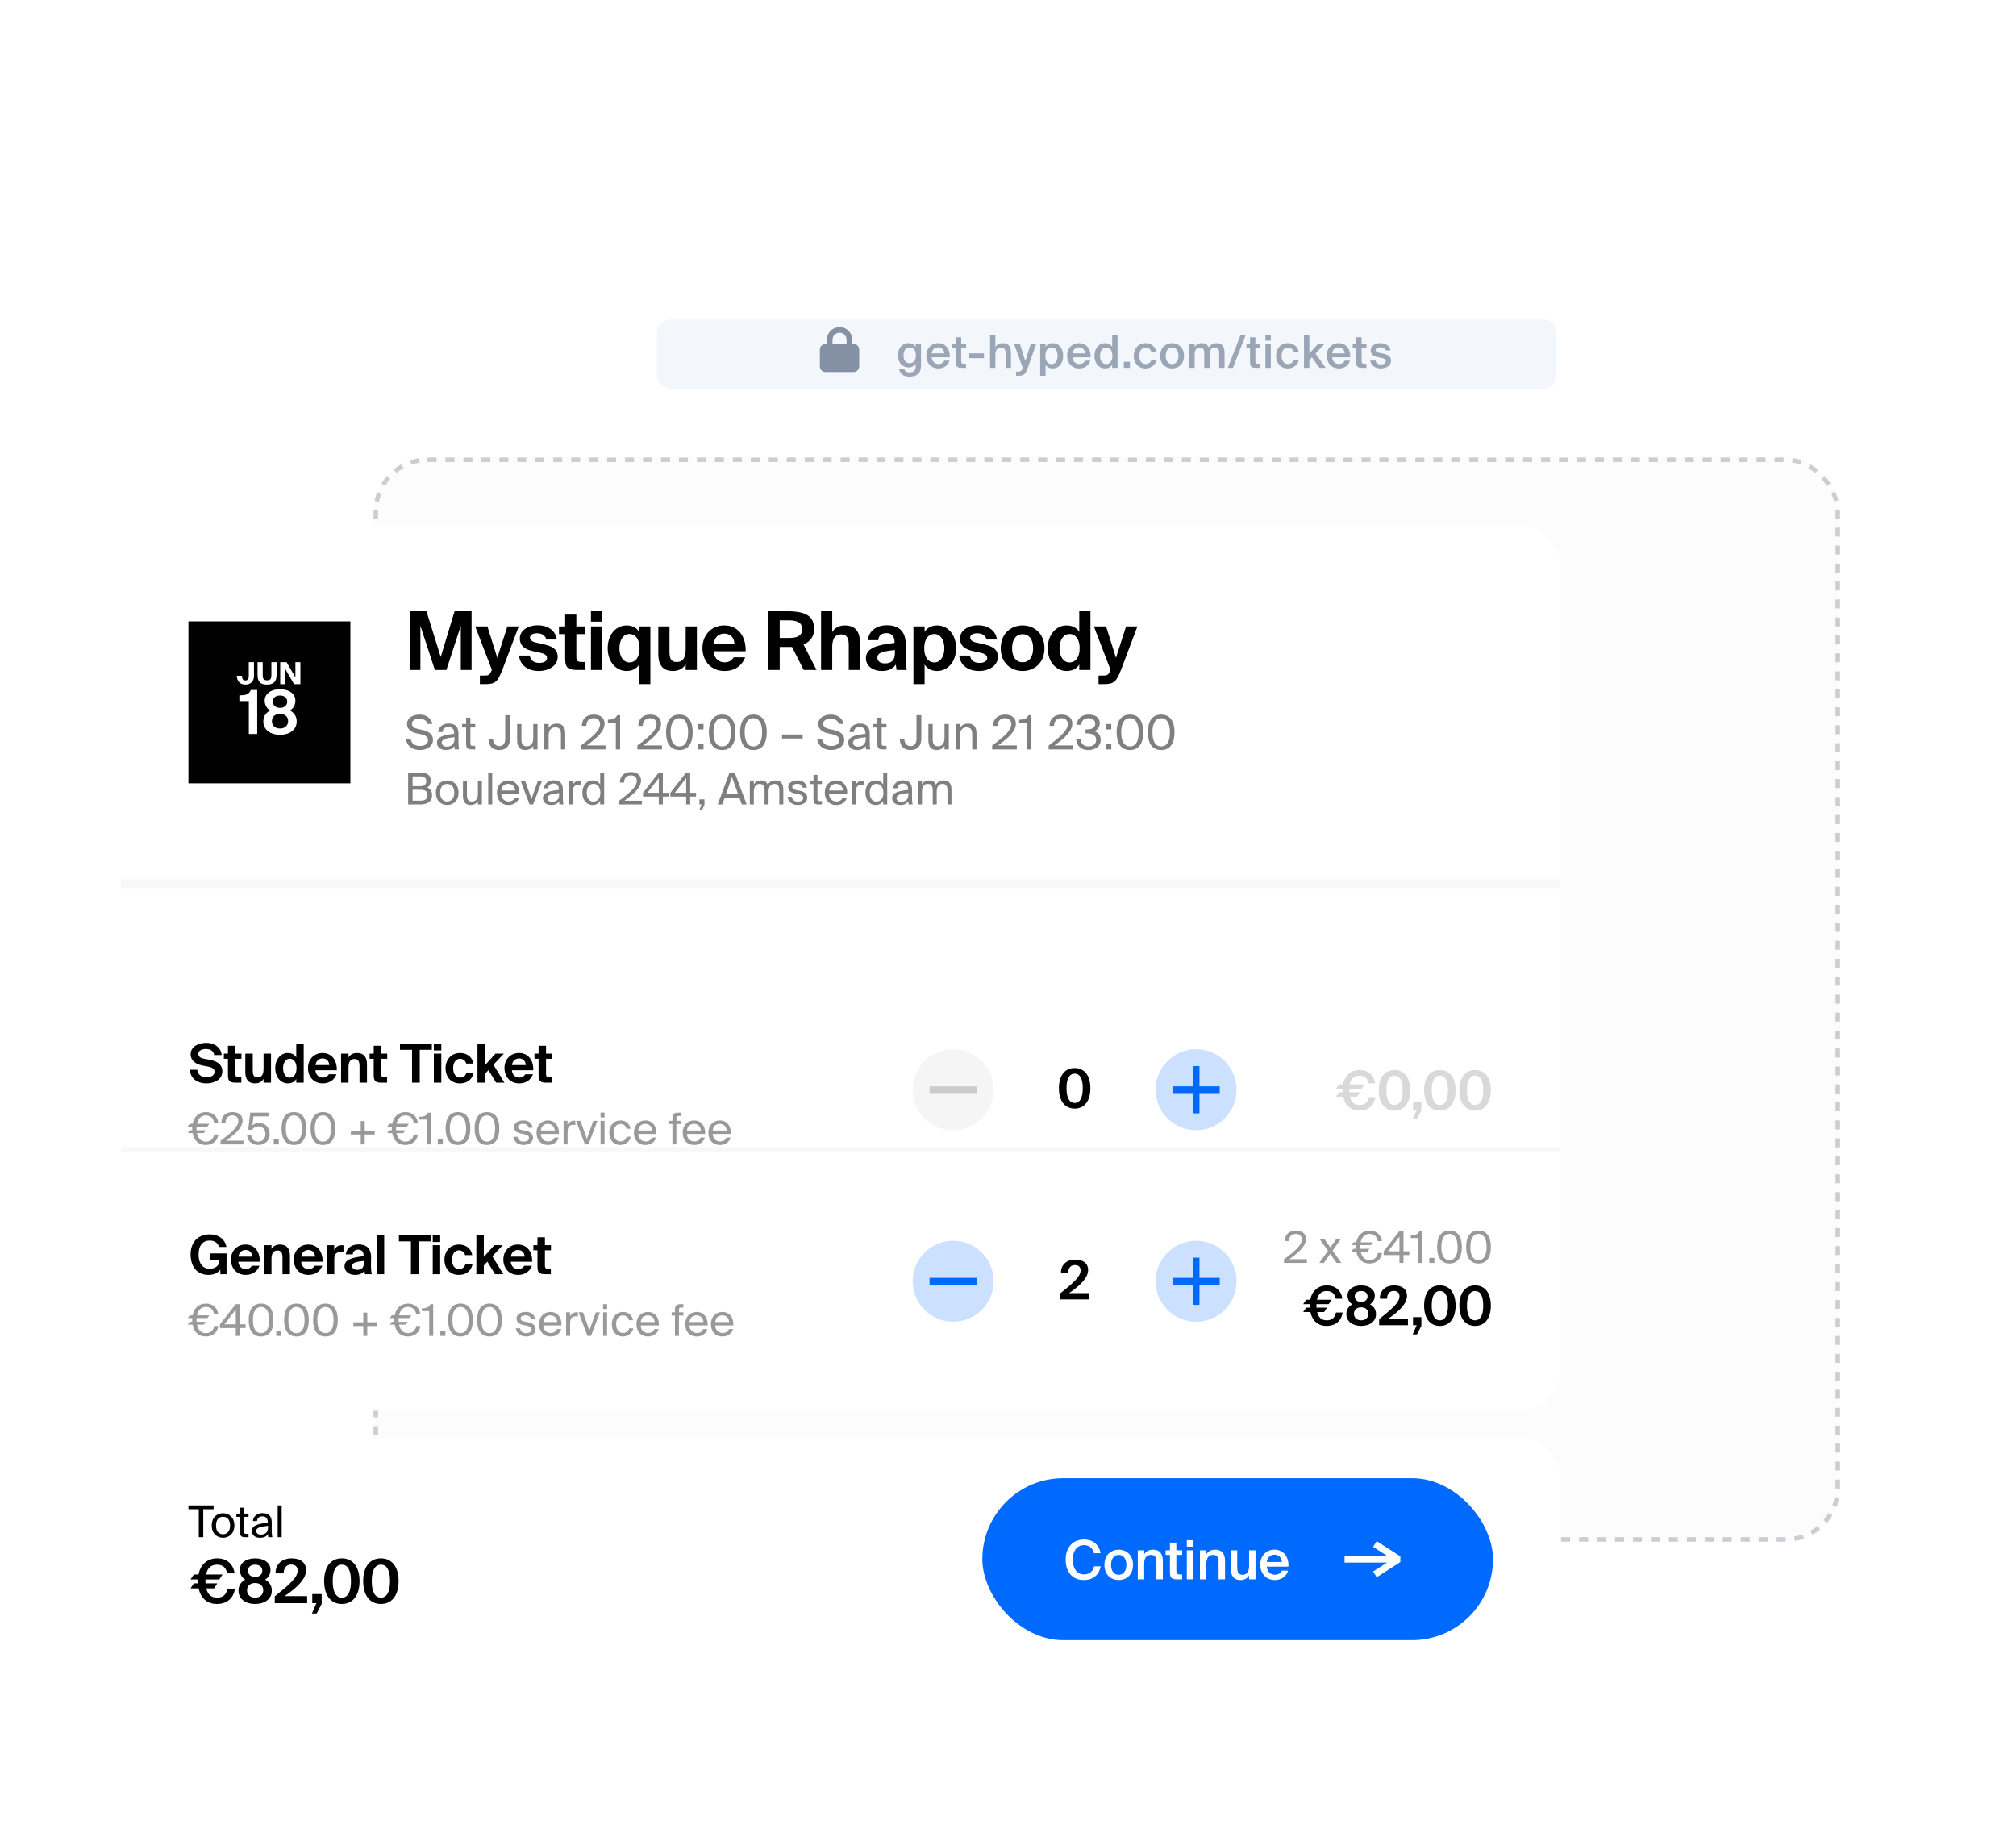 <svg width="550" height="500" viewBox="0 0 550 500" fill="none" xmlns="http://www.w3.org/2000/svg">
<g filter="url(#filter0_dd_3657_15006)">
<g clip-path="url(#clip0_3657_15006)">
<rect x="87.179" y="60.999" width="429.546" height="354.682" rx="14.727" fill="white"/>
<g filter="url(#filter1_d_3657_15006)">
<mask id="path-2-inside-1_3657_15006" fill="white">
<path d="M87.179 60.999H516.724V90.454H87.179V60.999Z"/>
</mask>
<path d="M87.179 60.999H516.724V90.454H87.179V60.999Z" fill="white"/>
<path d="M516.724 89.595H87.179V91.313H516.724V89.595Z" fill="#EDEDED" mask="url(#path-2-inside-1_3657_15006)"/>
<rect x="179.225" y="66.272" width="245.455" height="18.909" rx="3.682" fill="#F3F7FC"/>
<g opacity="0.5" clip-path="url(#clip1_3657_15006)">
<path d="M225.59 72.966V71.815C225.59 69.909 227.137 68.363 229.042 68.363C230.948 68.363 232.494 69.909 232.494 71.815V72.966H232.877C233.724 72.966 234.411 73.653 234.411 74.5V79.102C234.411 79.948 233.724 80.636 232.877 80.636H225.207C224.36 80.636 223.673 79.948 223.673 79.102V74.5C223.673 73.653 224.36 72.966 225.207 72.966H225.59ZM227.125 72.966H230.96V71.815C230.96 70.756 230.102 69.897 229.042 69.897C227.983 69.897 227.125 70.756 227.125 71.815V72.966Z" fill="#152B4B"/>
</g>
<path opacity="0.4" d="M249.805 73.78V72.897H251.265V78.837C251.265 79.904 250.995 80.677 250.467 81.168C249.94 81.659 249.154 81.88 248.123 81.88C246.675 81.88 245.534 81.303 245.301 79.855H246.749C246.884 80.481 247.276 80.727 248.16 80.727C248.811 80.727 249.228 80.542 249.473 80.248C249.719 79.966 249.805 79.561 249.805 79.131V78.358C249.412 79.008 248.725 79.389 247.841 79.389C246.27 79.389 244.969 78.125 244.969 76.063C244.969 74.001 246.27 72.749 247.841 72.749C248.725 72.749 249.412 73.13 249.805 73.78ZM249.866 76.063C249.866 74.59 249.105 73.915 248.16 73.915C247.178 73.915 246.491 74.737 246.491 76.063C246.491 77.425 247.178 78.235 248.16 78.235C249.105 78.235 249.866 77.548 249.866 76.063ZM259.112 76.615H254.191C254.289 77.842 255.148 78.444 255.982 78.444C256.756 78.444 257.345 78.149 257.602 77.523H259.038C258.744 78.579 257.737 79.659 256.044 79.659C253.921 79.659 252.706 78.051 252.706 76.149C252.706 74.161 254.068 72.749 255.946 72.749C257.971 72.749 259.247 74.406 259.112 76.615ZM255.946 73.891C255.258 73.891 254.326 74.308 254.191 75.547H257.627C257.59 74.516 256.805 73.891 255.946 73.891ZM260.769 72.897V71.154H262.229V72.897H263.555V73.952H262.229V77.548C262.229 78.223 262.389 78.382 263.015 78.382H263.542V79.499H262.462C261.051 79.499 260.769 79.119 260.769 77.769V73.952H259.787V72.897H260.769ZM268.444 76.848H264.443V75.535H268.444V76.848ZM271.56 70.602V73.817C271.941 73.13 272.628 72.749 273.561 72.749C275.156 72.749 275.806 73.78 275.806 75.351V79.499H274.346V75.707C274.346 74.811 274.223 73.94 273.094 73.94C271.965 73.94 271.56 74.799 271.56 75.989V79.499H270.1V70.602H271.56ZM277.857 81.647H277.195V80.53H277.747C278.385 80.53 278.655 80.481 278.95 79.622L279.023 79.462L276.63 72.897H278.225L279.723 77.634L281.22 72.897H282.717L280.398 79.487C279.772 81.193 279.342 81.647 277.857 81.647ZM285.185 76.198C285.185 77.72 285.934 78.468 286.891 78.468C287.922 78.468 288.523 77.609 288.523 76.198C288.523 74.811 287.922 73.94 286.891 73.94C285.934 73.94 285.185 74.676 285.185 76.198ZM283.786 72.897H285.247V73.78C285.639 73.13 286.327 72.749 287.21 72.749C288.83 72.749 290.045 74.087 290.045 76.198C290.045 78.321 288.83 79.659 287.21 79.659C286.327 79.659 285.639 79.278 285.247 78.628V81.647H283.786V72.897ZM297.523 76.615H292.601C292.7 77.842 293.559 78.444 294.393 78.444C295.166 78.444 295.755 78.149 296.013 77.523H297.449C297.155 78.579 296.148 79.659 294.455 79.659C292.331 79.659 291.116 78.051 291.116 76.149C291.116 74.161 292.479 72.749 294.356 72.749C296.381 72.749 297.658 74.406 297.523 76.615ZM294.356 73.891C293.669 73.891 292.736 74.308 292.601 75.547H296.038C296.001 74.516 295.215 73.891 294.356 73.891ZM303.424 73.78V70.602H304.884V79.499H303.424V78.628C303.031 79.278 302.344 79.659 301.46 79.659C299.889 79.659 298.589 78.321 298.589 76.198C298.589 74.087 299.889 72.749 301.46 72.749C302.344 72.749 303.031 73.13 303.424 73.78ZM303.485 76.198C303.485 74.676 302.724 73.94 301.779 73.94C300.798 73.94 300.11 74.823 300.11 76.198C300.11 77.609 300.798 78.468 301.779 78.468C302.724 78.468 303.485 77.72 303.485 76.198ZM308.264 79.499H306.595V77.83H308.264V79.499ZM312.543 72.749C313.991 72.749 315.243 73.694 315.5 75.155H314.077C313.942 74.455 313.34 73.964 312.543 73.964C311.622 73.964 310.812 74.639 310.812 76.198C310.812 77.769 311.647 78.444 312.506 78.444C313.23 78.444 313.93 78.125 314.126 77.241H315.55C315.255 78.787 313.893 79.659 312.481 79.659C310.567 79.659 309.303 78.174 309.303 76.21C309.303 74.246 310.567 72.749 312.543 72.749ZM318.021 76.21C318.021 77.732 318.831 78.468 319.764 78.468C320.697 78.468 321.507 77.732 321.507 76.21C321.507 74.688 320.697 73.94 319.764 73.94C318.831 73.94 318.021 74.688 318.021 76.21ZM319.764 72.749C321.372 72.749 323.016 73.829 323.016 76.21C323.016 78.603 321.372 79.659 319.764 79.659C318.156 79.659 316.512 78.603 316.512 76.21C316.512 73.829 318.156 72.749 319.764 72.749ZM325.923 75.989V79.499H324.462V72.897H325.923V73.817C326.303 73.13 326.953 72.749 327.837 72.749C328.868 72.749 329.457 73.179 329.764 73.915C330.341 73.081 331.089 72.749 331.912 72.749C333.483 72.749 334.072 73.78 334.072 75.351V79.499H332.611V75.707C332.611 74.811 332.525 73.94 331.445 73.94C330.365 73.94 329.997 74.799 329.997 75.989V79.499H328.537V75.707C328.537 74.811 328.451 73.94 327.371 73.94C326.291 73.94 325.923 74.799 325.923 75.989ZM336.357 79.499H334.958L338.419 70.602H339.818L336.357 79.499ZM341.03 72.897V71.154H342.49V72.897H343.816V73.952H342.49V77.548C342.49 78.223 342.65 78.382 343.276 78.382H343.804V79.499H342.724C341.312 79.499 341.03 79.119 341.03 77.769V73.952H340.048V72.897H341.03ZM345.238 70.602H346.698V72.074H345.238V70.602ZM345.238 72.897H346.698V79.499H345.238V72.897ZM351.373 72.749C352.821 72.749 354.073 73.694 354.331 75.155H352.907C352.772 74.455 352.171 73.964 351.373 73.964C350.453 73.964 349.643 74.639 349.643 76.198C349.643 77.769 350.477 78.444 351.336 78.444C352.06 78.444 352.76 78.125 352.956 77.241H354.38C354.085 78.787 352.723 79.659 351.312 79.659C349.397 79.659 348.133 78.174 348.133 76.21C348.133 74.246 349.397 72.749 351.373 72.749ZM355.76 70.602H357.22V75.547L359.663 72.897H361.418L358.889 75.609L361.7 79.499H359.994L357.92 76.64L357.22 77.388V79.499H355.76V70.602ZM368.358 76.615H363.437C363.535 77.842 364.394 78.444 365.228 78.444C366.002 78.444 366.591 78.149 366.848 77.523H368.284C367.99 78.579 366.983 79.659 365.29 79.659C363.167 79.659 361.952 78.051 361.952 76.149C361.952 74.161 363.314 72.749 365.192 72.749C367.217 72.749 368.493 74.406 368.358 76.615ZM365.192 73.891C364.504 73.891 363.572 74.308 363.437 75.547H366.873C366.836 74.516 366.051 73.891 365.192 73.891ZM370.015 72.897V71.154H371.475V72.897H372.801V73.952H371.475V77.548C371.475 78.223 371.635 78.382 372.261 78.382H372.788V79.499H371.708C370.297 79.499 370.015 79.119 370.015 77.769V73.952H369.033V72.897H370.015ZM379.365 74.701H377.99C377.83 74.099 377.278 73.866 376.542 73.866C375.904 73.866 375.315 74.148 375.315 74.59C375.315 75.032 375.621 75.265 376.198 75.376L377.131 75.56C378.469 75.817 379.487 76.235 379.487 77.523C379.487 78.898 378.186 79.659 376.689 79.659C375.069 79.659 373.989 78.726 373.83 77.487H375.253C375.388 78.174 375.867 78.554 376.738 78.554C377.511 78.554 378.064 78.235 378.064 77.695C378.064 77.155 377.573 76.922 376.922 76.787L375.928 76.591C374.811 76.357 373.94 75.879 373.94 74.664C373.94 73.498 375.204 72.749 376.628 72.749C377.916 72.749 379.095 73.375 379.365 74.701Z" fill="#152B4B"/>
</g>
<rect width="429.546" height="325.227" transform="translate(87.179 90.454)" fill="white"/>
<rect x="101.906" y="105.181" width="400.091" height="295.773" rx="14.727" fill="#FCFCFC"/>
<rect x="102.52" y="105.795" width="398.864" height="294.546" rx="14.114" stroke="#97A0AE" stroke-opacity="0.5" stroke-width="1.227" stroke-dasharray="2.45 2.45"/>
</g>
</g>
<g filter="url(#filter2_dd_3657_15006)">
<g clip-path="url(#clip2_3657_15006)">
<rect x="33" y="123.729" width="392.727" height="241.5" rx="11.046" fill="white"/>
<g clip-path="url(#clip3_3657_15006)">
<rect width="392.728" height="96.5" transform="translate(33 123.729)" fill="white"/>
<rect width="44.182" height="44.182" transform="translate(51.409 149.888)" fill="black"/>
<path d="M70.172 180.615H67.885V171.635H65.301V170.078C67.024 170.028 67.869 169.912 68.432 168.603H70.172V180.615ZM76.387 168.388C78.939 168.388 80.579 169.697 80.579 171.47C80.579 172.547 80.165 173.541 79.121 174.187C80.463 174.965 80.943 176.009 80.943 177.186C80.943 179.522 78.939 180.831 76.387 180.831C73.869 180.831 71.847 179.522 71.847 177.186C71.847 176.009 72.344 174.932 73.686 174.187C72.692 173.607 72.212 172.547 72.212 171.486C72.212 169.697 73.869 168.388 76.387 168.388ZM76.387 175.115C75.045 175.115 74.183 175.893 74.183 177.086C74.183 178.279 75.045 179.108 76.387 179.108C77.762 179.108 78.607 178.279 78.607 177.086C78.607 175.893 77.762 175.115 76.387 175.115ZM78.359 171.751C78.359 170.757 77.58 170.111 76.387 170.111C75.194 170.111 74.432 170.757 74.432 171.751C74.432 172.745 75.194 173.474 76.387 173.474C77.58 173.474 78.359 172.745 78.359 171.751Z" fill="white"/>
<path d="M67.871 164.718V161.007H69.288V164.718C69.288 166.21 68.476 167.121 66.944 167.121C65.386 167.121 64.641 166.119 64.599 164.718H66.016C66.04 165.679 66.339 165.994 66.944 165.994C67.54 165.994 67.871 165.679 67.871 164.718ZM70.262 161.007H71.679V164.594C71.679 165.472 71.886 165.961 72.872 165.961C73.866 165.961 74.04 165.398 74.04 164.511V161.007H75.456V164.395C75.456 166.243 74.744 167.121 72.872 167.121C71.074 167.121 70.262 166.425 70.262 164.445V161.007ZM81.954 167.013H80.231L77.82 162.871V167.013H76.453V161.007H78.177L80.587 165.149V161.007H81.954V167.013Z" fill="white"/>
<path d="M121.784 163.138H118.647L114.692 151.099V163.138H111.754V147.122H116.349L120.237 159.604L124.015 147.122H128.654V163.138H125.716V151.099L121.784 163.138ZM132.2 167.004H130.919V164.662H132.068C133.084 164.662 133.526 164.685 134.056 163.425L134.188 163.094L129.638 151.253H132.973L135.668 159.825L138.43 151.253H141.522L137.171 162.785C135.757 166.474 135.16 167.004 132.2 167.004ZM151.909 154.832H149.059C148.816 153.838 147.933 153.131 146.519 153.131C145.392 153.131 144.597 153.551 144.597 154.28C144.597 154.92 145.061 155.406 146.188 155.649L147.778 156.003C150.142 156.533 152.152 157.129 152.152 159.582C152.152 161.967 149.7 163.425 147.005 163.425C144.089 163.425 141.88 161.923 141.593 159.206H144.531C144.708 160.355 145.503 161.216 147.093 161.216C148.419 161.216 149.236 160.73 149.236 159.869C149.236 158.985 148.33 158.654 147.292 158.411L145.525 158.035C143.294 157.571 141.814 156.643 141.814 154.479C141.814 152.358 144.111 150.944 146.674 150.944C149.148 150.944 151.489 152.093 151.909 154.832ZM154.187 151.253V148.028H157.236V151.253H159.71V153.352H157.236V159.493C157.236 160.708 157.656 160.951 158.738 160.951H159.666V163.138H157.435C154.696 163.138 154.187 162.299 154.187 159.935V153.352H152.509V151.253H154.187ZM161.222 151.253H164.27V163.138H161.222V151.253ZM161.222 147.122H164.27V149.95H161.222V147.122ZM171.709 161.084C173.388 161.084 174.492 159.648 174.492 157.196C174.492 154.81 173.388 153.33 171.709 153.33C170.118 153.33 168.992 154.898 168.992 157.218C168.992 159.537 170.118 161.084 171.709 161.084ZM177.43 151.253V167.004H174.382V161.636C173.609 162.961 172.195 163.425 170.958 163.425C168.13 163.425 165.788 160.995 165.788 157.196C165.788 153.462 168.086 150.988 170.958 150.988C172.46 150.988 173.741 151.651 174.382 152.778V151.253H177.43ZM187.066 163.138V161.57C186.381 162.785 185.078 163.425 183.598 163.425C180.748 163.425 179.599 161.68 179.599 158.764V151.253H182.648V158.101C182.648 159.692 182.891 160.973 184.592 160.973C186.624 160.973 187.066 159.316 187.066 157.439V151.253H190.115V163.138H187.066ZM203.43 158.035H194.66C194.837 160.068 196.207 161.062 197.665 161.062C198.615 161.062 199.542 160.73 200.161 159.692H203.298C202.657 161.459 200.934 163.425 197.687 163.425C193.865 163.425 191.634 160.576 191.634 157.152C191.634 153.617 194.086 150.988 197.598 150.988C201.265 150.988 203.541 153.838 203.43 158.035ZM197.576 153.219C196.428 153.219 194.947 153.926 194.704 155.937H200.338C200.271 153.926 198.858 153.219 197.576 153.219ZM219.258 163.138L216.077 156.864H215.326H212.719V163.138H209.56V147.122H214.818C220.097 147.122 222.108 148.624 222.108 151.982C222.108 153.838 221.224 155.34 219.214 156.202L222.77 163.138H219.258ZM215.171 149.596H212.719V154.412H215.326C217.8 154.412 218.86 153.595 218.86 152.004C218.86 150.149 217.314 149.596 215.171 149.596ZM227.051 147.122V152.822C227.736 151.607 229.017 150.988 230.497 150.988C233.347 150.988 234.606 152.711 234.606 155.649V163.138H231.557V156.312C231.557 154.788 231.226 153.44 229.503 153.44C227.493 153.44 227.051 155.075 227.051 156.953V163.138H224.002V147.122H227.051ZM244.143 158.587V157.704C240.718 158.057 239.371 158.455 239.371 159.78C239.371 160.642 240.034 161.349 241.425 161.349C243.347 161.349 244.143 160.333 244.143 158.587ZM244.408 161.658C243.546 162.895 242.309 163.425 240.52 163.425C238.244 163.425 236.234 162.1 236.234 159.935C236.234 157.129 239.371 156.29 244.054 155.76V155.561C244.054 153.727 243.06 153.087 241.823 153.087C240.652 153.087 239.68 153.683 239.614 155.009H236.764C237.007 152.667 238.907 150.944 241.978 150.944C244.783 150.944 247.103 152.181 247.103 156.18C247.103 156.533 247.059 158.146 247.059 159.206C247.059 161.084 247.169 162.144 247.412 163.138H244.606C244.518 162.763 244.474 162.255 244.408 161.658ZM254.922 161.084C256.513 161.084 257.639 159.537 257.639 157.218C257.639 154.898 256.513 153.33 254.922 153.33C253.243 153.33 252.139 154.81 252.139 157.196C252.139 159.648 253.243 161.084 254.922 161.084ZM252.249 167.004H249.201V151.253H252.249V152.778C252.89 151.651 254.171 150.988 255.673 150.988C258.545 150.988 260.842 153.462 260.842 157.196C260.842 160.995 258.479 163.425 255.651 163.425C254.414 163.425 253.022 162.961 252.249 161.636V167.004ZM272.001 154.832H269.151C268.908 153.838 268.025 153.131 266.611 153.131C265.484 153.131 264.689 153.551 264.689 154.28C264.689 154.92 265.153 155.406 266.279 155.649L267.87 156.003C270.234 156.533 272.244 157.129 272.244 159.582C272.244 161.967 269.792 163.425 267.097 163.425C264.181 163.425 261.972 161.923 261.684 159.206H264.623C264.799 160.355 265.595 161.216 267.185 161.216C268.511 161.216 269.328 160.73 269.328 159.869C269.328 158.985 268.422 158.654 267.384 158.411L265.617 158.035C263.385 157.571 261.905 156.643 261.905 154.479C261.905 152.358 264.203 150.944 266.765 150.944C269.24 150.944 271.581 152.093 272.001 154.832ZM278.986 153.374C277.307 153.374 276.114 154.722 276.114 157.218C276.114 159.714 277.307 161.04 278.986 161.04C280.665 161.04 281.857 159.714 281.857 157.218C281.857 154.722 280.665 153.374 278.986 153.374ZM278.986 163.425C275.981 163.425 273.021 161.371 273.021 157.218C273.021 153.043 275.981 150.988 278.986 150.988C281.99 150.988 284.95 153.043 284.95 157.218C284.95 161.371 281.99 163.425 278.986 163.425ZM297.489 163.138H294.441V161.636C293.667 162.961 292.254 163.425 291.017 163.425C288.189 163.425 285.847 160.995 285.847 157.196C285.847 153.462 288.145 150.988 291.017 150.988C292.519 150.988 293.8 151.651 294.441 152.778V147.122H297.489V163.138ZM291.768 161.084C293.447 161.084 294.551 159.648 294.551 157.196C294.551 154.81 293.447 153.33 291.768 153.33C290.177 153.33 289.05 154.898 289.05 157.218C289.05 159.537 290.177 161.084 291.768 161.084ZM300.984 167.004H299.703V164.662H300.852C301.868 164.662 302.31 164.685 302.84 163.425L302.972 163.094L298.422 151.253H301.757L304.453 159.825L307.214 151.253H310.307L305.955 162.785C304.541 166.474 303.944 167.004 300.984 167.004Z" fill="black"/>
<path opacity="0.5" d="M111.04 177.861C111.04 176.07 112.909 175.31 114.416 175.31C116.104 175.31 117.586 176.07 117.96 177.861H116.684C116.375 176.792 115.292 176.418 114.365 176.418C113.643 176.418 112.38 176.74 112.38 177.784C112.38 178.609 113.024 179.021 113.901 179.214L114.983 179.459C116.414 179.769 118.128 180.31 118.128 182.191C118.128 184.008 116.426 184.988 114.571 184.988C112.367 184.988 110.976 183.776 110.731 181.921H112.019C112.264 183.209 113.153 183.879 114.597 183.879C115.988 183.879 116.774 183.235 116.774 182.307C116.774 181.315 115.924 180.928 114.764 180.658L113.604 180.413C112.316 180.129 111.04 179.408 111.04 177.861ZM123.996 181.921V181.482C121.87 181.689 120.517 182.011 120.517 182.964C120.517 183.622 121.019 184.06 121.857 184.06C122.952 184.06 123.996 183.557 123.996 181.921ZM121.599 184.988C120.297 184.988 119.215 184.266 119.215 182.99C119.215 181.354 121.071 180.864 123.906 180.555V180.387C123.906 179.111 123.21 178.699 122.333 178.699C121.354 178.699 120.8 179.214 120.748 180.078H119.537C119.64 178.583 120.98 177.745 122.321 177.745C124.241 177.745 125.091 178.647 125.078 180.606L125.065 182.204C125.053 183.377 125.104 184.163 125.246 184.82H124.06C124.022 184.562 123.983 184.279 123.97 183.866C123.545 184.588 122.836 184.988 121.599 184.988ZM127.161 177.887V176.148H128.333V177.887H129.648V178.828H128.333V182.939C128.333 183.66 128.385 183.841 129.055 183.841H129.648V184.82H128.797C127.47 184.82 127.161 184.524 127.161 183.08V178.828H126.065V177.887H127.161ZM137.837 181.843V175.477H139.151V181.856C139.151 183.905 138.056 184.988 136.213 184.988C134.396 184.988 133.288 183.957 133.288 181.934H134.512C134.512 183.222 135.286 183.918 136.213 183.918C136.974 183.918 137.837 183.544 137.837 181.843ZM145.476 184.82V183.828C145.076 184.485 144.445 184.988 143.298 184.988C141.7 184.988 141.081 183.905 141.081 182.32V177.887H142.254V181.972C142.254 183.042 142.421 183.97 143.71 183.97C144.831 183.97 145.476 183.196 145.476 181.702V177.887H146.648V184.82H145.476ZM149.681 177.887V178.931C150.081 178.274 150.751 177.771 151.923 177.771C153.599 177.771 154.204 178.854 154.204 180.439V184.82H153.032V180.787C153.032 179.717 152.851 178.789 151.511 178.789C150.377 178.789 149.681 179.562 149.681 181.057V184.82H148.508V177.887H149.681ZM161.98 175.31C163.707 175.31 164.944 176.173 164.944 177.758C164.944 179.923 162.689 181.83 160.073 183.725H165.202V184.82H158.475V183.763C161.774 181.328 163.707 179.575 163.707 177.913C163.707 176.934 163.076 176.289 161.954 176.289C160.949 176.289 159.983 176.843 159.944 178.39H158.733C158.694 176.534 159.983 175.31 161.98 175.31ZM169.182 184.82H168.009V177.513H165.844V176.715C167.171 176.676 167.88 176.483 168.383 175.477H169.182V184.82ZM177.383 175.31C179.11 175.31 180.347 176.173 180.347 177.758C180.347 179.923 178.092 181.83 175.476 183.725H180.605V184.82H173.878V183.763C177.177 181.328 179.11 179.575 179.11 177.913C179.11 176.934 178.479 176.289 177.358 176.289C176.353 176.289 175.386 176.843 175.347 178.39H174.136C174.097 176.534 175.386 175.31 177.383 175.31ZM187.729 180.142C187.729 177.552 186.801 176.289 185.345 176.289C183.863 176.289 182.961 177.552 182.961 180.142C182.961 182.758 183.863 184.008 185.345 184.008C186.827 184.008 187.729 182.758 187.729 180.142ZM188.979 180.142C188.979 183.093 187.832 184.988 185.345 184.988C182.858 184.988 181.711 183.093 181.711 180.142C181.711 177.191 182.858 175.31 185.345 175.31C187.832 175.31 188.979 177.191 188.979 180.142ZM191.932 179.369H190.45V177.887H191.932V179.369ZM191.932 184.82H190.45V183.338H191.932V184.82ZM199.407 180.142C199.407 177.552 198.48 176.289 197.024 176.289C195.542 176.289 194.64 177.552 194.64 180.142C194.64 182.758 195.542 184.008 197.024 184.008C198.505 184.008 199.407 182.758 199.407 180.142ZM200.657 180.142C200.657 183.093 199.511 184.988 197.024 184.988C194.536 184.988 193.39 183.093 193.39 180.142C193.39 177.191 194.536 175.31 197.024 175.31C199.511 175.31 200.657 177.191 200.657 180.142ZM207.927 180.142C207.927 177.552 206.999 176.289 205.543 176.289C204.061 176.289 203.159 177.552 203.159 180.142C203.159 182.758 204.061 184.008 205.543 184.008C207.025 184.008 207.927 182.758 207.927 180.142ZM209.177 180.142C209.177 183.093 208.03 184.988 205.543 184.988C203.056 184.988 201.909 183.093 201.909 180.142C201.909 177.191 203.056 175.31 205.543 175.31C208.03 175.31 209.177 177.191 209.177 180.142ZM218.989 181.843H213.358V180.735H218.989V181.843ZM223.242 177.861C223.242 176.07 225.111 175.31 226.618 175.31C228.306 175.31 229.788 176.07 230.162 177.861H228.886C228.577 176.792 227.495 176.418 226.567 176.418C225.845 176.418 224.582 176.74 224.582 177.784C224.582 178.609 225.227 179.021 226.103 179.214L227.185 179.459C228.616 179.769 230.33 180.31 230.33 182.191C230.33 184.008 228.629 184.988 226.773 184.988C224.569 184.988 223.178 183.776 222.933 181.921H224.221C224.466 183.209 225.355 183.879 226.799 183.879C228.19 183.879 228.976 183.235 228.976 182.307C228.976 181.315 228.126 180.928 226.966 180.658L225.806 180.413C224.518 180.129 223.242 179.408 223.242 177.861ZM236.198 181.921V181.482C234.072 181.689 232.719 182.011 232.719 182.964C232.719 183.622 233.221 184.06 234.059 184.06C235.154 184.06 236.198 183.557 236.198 181.921ZM233.801 184.988C232.499 184.988 231.417 184.266 231.417 182.99C231.417 181.354 233.273 180.864 236.108 180.555V180.387C236.108 179.111 235.412 178.699 234.536 178.699C233.556 178.699 233.002 179.214 232.951 180.078H231.739C231.842 178.583 233.182 177.745 234.523 177.745C236.443 177.745 237.293 178.647 237.28 180.606L237.267 182.204C237.255 183.377 237.306 184.163 237.448 184.82H236.262C236.224 184.562 236.185 184.279 236.172 183.866C235.747 184.588 235.038 184.988 233.801 184.988ZM239.363 177.887V176.148H240.535V177.887H241.85V178.828H240.535V182.939C240.535 183.66 240.587 183.841 241.257 183.841H241.85V184.82H240.999C239.672 184.82 239.363 184.524 239.363 183.08V178.828H238.267V177.887H239.363ZM250.039 181.843V175.477H251.353V181.856C251.353 183.905 250.258 184.988 248.415 184.988C246.598 184.988 245.49 183.957 245.49 181.934H246.714C246.714 183.222 247.488 183.918 248.415 183.918C249.176 183.918 250.039 183.544 250.039 181.843ZM257.678 184.82V183.828C257.278 184.485 256.647 184.988 255.5 184.988C253.902 184.988 253.283 183.905 253.283 182.32V177.887H254.456V181.972C254.456 183.042 254.623 183.97 255.912 183.97C257.033 183.97 257.678 183.196 257.678 181.702V177.887H258.85V184.82H257.678ZM261.883 177.887V178.931C262.283 178.274 262.953 177.771 264.125 177.771C265.801 177.771 266.406 178.854 266.406 180.439V184.82H265.234V180.787C265.234 179.717 265.053 178.789 263.713 178.789C262.579 178.789 261.883 179.562 261.883 181.057V184.82H260.71V177.887H261.883ZM274.182 175.31C275.909 175.31 277.146 176.173 277.146 177.758C277.146 179.923 274.891 181.83 272.275 183.725H277.404V184.82H270.677V183.763C273.976 181.328 275.909 179.575 275.909 177.913C275.909 176.934 275.278 176.289 274.156 176.289C273.151 176.289 272.185 176.843 272.146 178.39H270.935C270.896 176.534 272.185 175.31 274.182 175.31ZM281.384 184.82H280.211V177.513H278.046V176.715C279.373 176.676 280.082 176.483 280.585 175.477H281.384V184.82ZM289.586 175.31C291.312 175.31 292.549 176.173 292.549 177.758C292.549 179.923 290.294 181.83 287.678 183.725H292.807V184.82H286.08V183.763C289.379 181.328 291.312 179.575 291.312 177.913C291.312 176.934 290.681 176.289 289.56 176.289C288.555 176.289 287.588 176.843 287.549 178.39H286.338C286.299 176.534 287.588 175.31 289.586 175.31ZM296.929 184.008C298.166 184.008 299.042 183.377 299.042 182.204C299.042 180.864 297.844 180.426 296.349 180.426H296.156V179.356H296.31C297.947 179.356 298.797 178.905 298.797 177.81C298.797 176.818 297.973 176.289 296.98 176.289C295.73 176.289 295.047 177.037 294.944 178.106H293.733C293.875 176.457 295.047 175.31 297.006 175.31C298.617 175.31 300.034 175.967 300.034 177.681C300.034 178.647 299.493 179.446 298.514 179.846C299.905 180.297 300.292 181.199 300.292 182.191C300.292 184.073 298.707 184.988 296.916 184.988C294.699 184.988 293.733 183.622 293.591 182.062H294.802C294.944 183.209 295.601 184.008 296.929 184.008ZM303.178 179.369H301.696V177.887H303.178V179.369ZM303.178 184.82H301.696V183.338H303.178V184.82ZM310.653 180.142C310.653 177.552 309.725 176.289 308.269 176.289C306.787 176.289 305.885 177.552 305.885 180.142C305.885 182.758 306.787 184.008 308.269 184.008C309.751 184.008 310.653 182.758 310.653 180.142ZM311.903 180.142C311.903 183.093 310.756 184.988 308.269 184.988C305.782 184.988 304.635 183.093 304.635 180.142C304.635 177.191 305.782 175.31 308.269 175.31C310.756 175.31 311.903 177.191 311.903 180.142ZM319.173 180.142C319.173 177.552 318.245 176.289 316.789 176.289C315.307 176.289 314.405 177.552 314.405 180.142C314.405 182.758 315.307 184.008 316.789 184.008C318.271 184.008 319.173 182.758 319.173 180.142ZM320.423 180.142C320.423 183.093 319.276 184.988 316.789 184.988C314.302 184.988 313.155 183.093 313.155 180.142C313.155 177.191 314.302 175.31 316.789 175.31C319.276 175.31 320.423 177.191 320.423 180.142Z" fill="black"/>
<path opacity="0.5" d="M111.347 199.82V191.145H114.471C116.086 191.145 117.522 191.564 117.522 193.287C117.522 194.112 117.175 194.854 116.565 195.201C117.39 195.548 117.881 196.194 117.881 197.259C117.881 199.102 116.505 199.82 114.77 199.82H111.347ZM112.568 195.823V198.791H114.782C116.026 198.791 116.624 198.264 116.624 197.271C116.624 196.254 116.014 195.823 114.71 195.823H112.568ZM112.568 192.174V194.854H114.662C115.667 194.854 116.289 194.471 116.289 193.454C116.289 192.557 115.631 192.174 114.662 192.174H112.568ZM120.078 196.625C120.078 198.348 121.012 199.018 122.005 199.018C122.998 199.018 123.931 198.276 123.931 196.625C123.931 194.902 122.998 194.232 122.005 194.232C121.012 194.232 120.078 194.866 120.078 196.625ZM122.005 193.275C123.5 193.275 125.092 194.292 125.092 196.625C125.092 198.959 123.5 199.976 122.005 199.976C120.509 199.976 118.918 198.959 118.918 196.625C118.918 194.292 120.509 193.275 122.005 193.275ZM130.379 199.82V198.899C130.008 199.509 129.422 199.976 128.357 199.976C126.873 199.976 126.299 198.97 126.299 197.499V193.382H127.388V197.176C127.388 198.169 127.543 199.03 128.74 199.03C129.781 199.03 130.379 198.312 130.379 196.924V193.382H131.468V199.82H130.379ZM134.284 191.145V199.82H133.195V191.145H134.284ZM141.695 196.96H136.741C136.777 198.348 137.782 199.018 138.728 199.018C139.685 199.018 140.212 198.588 140.487 197.953H141.612C141.324 199.054 140.295 199.976 138.728 199.976C136.694 199.976 135.569 198.516 135.569 196.613C135.569 194.567 136.933 193.275 138.692 193.275C140.666 193.275 141.827 194.914 141.695 196.96ZM138.692 194.208C137.735 194.208 136.849 194.735 136.753 196.027H140.547C140.511 195.117 139.853 194.208 138.692 194.208ZM143.253 193.382L145 198.312L146.747 193.382H147.872L145.443 199.82H144.473L142.044 193.382H143.253ZM152.56 197.128V196.721C150.585 196.912 149.329 197.211 149.329 198.097C149.329 198.707 149.796 199.114 150.573 199.114C151.59 199.114 152.56 198.647 152.56 197.128ZM150.334 199.976C149.126 199.976 148.12 199.306 148.12 198.121C148.12 196.601 149.843 196.147 152.476 195.859V195.704C152.476 194.519 151.83 194.136 151.016 194.136C150.107 194.136 149.592 194.615 149.544 195.417H148.42C148.515 194.029 149.76 193.251 151.004 193.251C152.787 193.251 153.577 194.088 153.565 195.907L153.553 197.391C153.541 198.48 153.589 199.21 153.72 199.82H152.62C152.584 199.581 152.548 199.317 152.536 198.935C152.141 199.605 151.483 199.976 150.334 199.976ZM158.394 193.358V194.519C158.167 194.483 157.963 194.471 157.784 194.471C156.779 194.471 156.276 195.022 156.276 196.446V199.82H155.187V193.382H156.252V194.507C156.575 193.777 157.222 193.382 158.071 193.347C158.179 193.347 158.263 193.347 158.394 193.358ZM163.739 194.4V191.145H164.828V199.82H163.739V198.851C163.345 199.533 162.674 199.976 161.633 199.976C160.15 199.976 158.881 198.767 158.881 196.625C158.881 194.519 160.15 193.275 161.633 193.275C162.674 193.275 163.345 193.717 163.739 194.4ZM163.787 196.625C163.787 194.926 162.878 194.208 161.909 194.208C160.796 194.208 160.066 195.082 160.066 196.625C160.066 198.169 160.796 199.042 161.909 199.042C162.878 199.042 163.787 198.324 163.787 196.625ZM172.137 190.989C173.741 190.989 174.89 191.791 174.89 193.263C174.89 195.273 172.795 197.044 170.366 198.803H175.129V199.82H168.883V198.839C171.946 196.577 173.741 194.95 173.741 193.406C173.741 192.497 173.154 191.899 172.113 191.899C171.18 191.899 170.283 192.413 170.247 193.849H169.122C169.086 192.126 170.283 190.989 172.137 190.989ZM179.731 192.641L176.631 196.649H179.731V192.641ZM182.423 196.649V197.678H180.831V199.82H179.731V197.678H175.423V196.649L179.719 191.145H180.831V196.649H182.423ZM187.198 192.641L184.098 196.649H187.198V192.641ZM189.89 196.649V197.678H188.298V199.82H187.198V197.678H182.89V196.649L187.186 191.145H188.298V196.649H189.89ZM190.814 199.82V198.444H192.19V199.916L191.461 201.483H190.767L191.401 199.82H190.814ZM195.809 199.82L199.028 191.145H200.44L203.707 199.82H202.39L201.708 197.941H197.724L197.054 199.82H195.809ZM199.698 192.377L198.095 196.9H201.326L199.698 192.377ZM205.659 196.326V199.82H204.57V193.382H205.659V194.352C206.03 193.741 206.628 193.275 207.598 193.275C208.591 193.275 209.165 193.694 209.452 194.411C209.967 193.61 210.709 193.275 211.618 193.275C213.114 193.275 213.7 194.28 213.7 195.752V199.82H212.611V196.075C212.611 195.082 212.42 194.22 211.235 194.22C210.29 194.22 209.68 194.938 209.68 196.326V199.82H208.591V196.075C208.591 195.082 208.399 194.22 207.215 194.22C206.269 194.22 205.659 194.938 205.659 196.326ZM220.155 195.261H219.018C218.838 194.495 218.264 194.196 217.498 194.196C216.864 194.196 216.146 194.423 216.146 195.01C216.146 195.524 216.505 195.752 217.127 195.883L218.037 196.063C219.209 196.278 220.238 196.745 220.238 197.977C220.238 199.258 219.09 199.976 217.618 199.976C215.931 199.976 214.985 198.863 214.854 197.738H216.003C216.182 198.564 216.685 199.054 217.642 199.054C218.468 199.054 219.138 198.707 219.138 198.097C219.138 197.439 218.527 197.188 217.833 197.032L216.876 196.841C216.003 196.649 215.045 196.266 215.045 195.058C215.045 193.921 216.194 193.263 217.618 193.263C219.018 193.263 219.951 194.029 220.155 195.261ZM221.93 193.382V191.767H223.019V193.382H224.24V194.256H223.019V198.073C223.019 198.743 223.067 198.911 223.689 198.911H224.24V199.82H223.45C222.218 199.82 221.93 199.545 221.93 198.205V194.256H220.913V193.382H221.93ZM231.136 196.96H226.182C226.218 198.348 227.223 199.018 228.168 199.018C229.126 199.018 229.652 198.588 229.927 197.953H231.052C230.765 199.054 229.736 199.976 228.168 199.976C226.134 199.976 225.009 198.516 225.009 196.613C225.009 194.567 226.373 193.275 228.132 193.275C230.107 193.275 231.268 194.914 231.136 196.96ZM228.132 194.208C227.175 194.208 226.29 194.735 226.194 196.027H229.987C229.951 195.117 229.293 194.208 228.132 194.208ZM235.612 193.358V194.519C235.384 194.483 235.181 194.471 235.002 194.471C233.996 194.471 233.494 195.022 233.494 196.446V199.82H232.405V193.382H233.47V194.507C233.793 193.777 234.439 193.382 235.289 193.347C235.396 193.347 235.48 193.347 235.612 193.358ZM240.957 194.4V191.145H242.046V199.82H240.957V198.851C240.562 199.533 239.892 199.976 238.851 199.976C237.367 199.976 236.099 198.767 236.099 196.625C236.099 194.519 237.367 193.275 238.851 193.275C239.892 193.275 240.562 193.717 240.957 194.4ZM241.005 196.625C241.005 194.926 240.095 194.208 239.126 194.208C238.013 194.208 237.283 195.082 237.283 196.625C237.283 198.169 238.013 199.042 239.126 199.042C240.095 199.042 241.005 198.324 241.005 196.625ZM247.82 197.128V196.721C245.845 196.912 244.589 197.211 244.589 198.097C244.589 198.707 245.056 199.114 245.833 199.114C246.85 199.114 247.82 198.647 247.82 197.128ZM245.594 199.976C244.385 199.976 243.38 199.306 243.38 198.121C243.38 196.601 245.103 196.147 247.736 195.859V195.704C247.736 194.519 247.09 194.136 246.276 194.136C245.367 194.136 244.852 194.615 244.804 195.417H243.679C243.775 194.029 245.02 193.251 246.264 193.251C248.047 193.251 248.837 194.088 248.825 195.907L248.813 197.391C248.801 198.48 248.849 199.21 248.98 199.82H247.879C247.844 199.581 247.808 199.317 247.796 198.935C247.401 199.605 246.743 199.976 245.594 199.976ZM251.536 196.326V199.82H250.447V193.382H251.536V194.352C251.907 193.741 252.505 193.275 253.475 193.275C254.468 193.275 255.042 193.694 255.329 194.411C255.844 193.61 256.586 193.275 257.495 193.275C258.991 193.275 259.577 194.28 259.577 195.752V199.82H258.488V196.075C258.488 195.082 258.297 194.22 257.112 194.22C256.167 194.22 255.557 194.938 255.557 196.326V199.82H254.468V196.075C254.468 195.082 254.276 194.22 253.092 194.22C252.146 194.22 251.536 194.938 251.536 196.326Z" fill="black"/>
</g>
<rect x="33" y="220.229" width="392.727" height="1.227" fill="black" fill-opacity="0.03"/>
<rect x="33" y="221.456" width="392.727" height="1.227" fill="black" fill-opacity="0.03"/>
<g filter="url(#filter3_dd_3657_15006)">
<path d="M56.564 251.66L55.209 251.409C53.486 251.056 52.013 250.172 52.013 248.317C52.013 246.167 54.31 245.224 56.269 245.224C58.478 245.224 60.349 246.52 60.467 248.567H58.434C58.272 247.315 57.182 246.903 56.181 246.903C55.194 246.903 54.119 247.271 54.119 248.228C54.119 248.979 54.737 249.392 55.606 249.554L57.005 249.804C58.743 250.128 60.658 250.791 60.658 253.015C60.658 255.209 58.478 256.284 56.328 256.284C53.707 256.284 51.969 254.87 51.777 252.573H53.81C54.045 254.149 55.135 254.605 56.402 254.605C57.344 254.605 58.537 254.252 58.537 253.118C58.537 252.219 57.698 251.851 56.564 251.66ZM62.191 248.169V246.019H64.224V248.169H65.873V249.569H64.224V253.663C64.224 254.473 64.504 254.635 65.225 254.635H65.844V256.093H64.356C62.53 256.093 62.191 255.533 62.191 253.957V249.569H61.072V248.169H62.191ZM71.903 256.093V255.047C71.447 255.857 70.578 256.284 69.591 256.284C67.691 256.284 66.925 255.121 66.925 253.177V248.169H68.957V252.735C68.957 253.795 69.12 254.649 70.254 254.649C71.609 254.649 71.903 253.545 71.903 252.293V248.169H73.935V256.093H71.903ZM82.857 256.093H80.824V255.091C80.309 255.975 79.366 256.284 78.542 256.284C76.657 256.284 75.096 254.664 75.096 252.131C75.096 249.642 76.627 247.993 78.542 247.993C79.543 247.993 80.397 248.435 80.824 249.186V245.415H82.857V256.093ZM79.042 254.723C80.162 254.723 80.898 253.766 80.898 252.131C80.898 250.541 80.162 249.554 79.042 249.554C77.982 249.554 77.231 250.599 77.231 252.146C77.231 253.692 77.982 254.723 79.042 254.723ZM91.888 252.691H86.041C86.159 254.046 87.072 254.708 88.044 254.708C88.677 254.708 89.296 254.487 89.708 253.795H91.799C91.372 254.973 90.224 256.284 88.059 256.284C85.511 256.284 84.023 254.384 84.023 252.102C84.023 249.745 85.658 247.993 88 247.993C90.444 247.993 91.961 249.893 91.888 252.691ZM87.985 249.48C87.219 249.48 86.232 249.951 86.07 251.292H89.826C89.782 249.951 88.839 249.48 87.985 249.48ZM95.082 248.169V249.215C95.538 248.405 96.393 247.993 97.379 247.993C99.279 247.993 100.119 249.141 100.119 251.1V256.093H98.086V251.542C98.086 250.526 97.865 249.627 96.717 249.627C95.376 249.627 95.082 250.717 95.082 251.969V256.093H93.049V248.169H95.082ZM101.955 248.169V246.019H103.988V248.169H105.637V249.569H103.988V253.663C103.988 254.473 104.267 254.635 104.989 254.635H105.608V256.093H104.12C102.294 256.093 101.955 255.533 101.955 253.957V249.569H100.836V248.169H101.955ZM112.412 256.093V247.124H109.127V245.415H117.817V247.124H114.518V256.093H112.412ZM118.363 248.169H120.395V256.093H118.363V248.169ZM118.363 245.415H120.395V247.301H118.363V245.415ZM125.531 247.993C127.195 247.993 128.844 248.921 129.124 250.879H127.18C127.018 250.113 126.311 249.569 125.531 249.569C124.47 249.569 123.631 250.467 123.631 252.116C123.631 253.781 124.426 254.708 125.545 254.708C126.252 254.708 126.974 254.34 127.254 253.398H129.198C128.726 255.563 127.092 256.284 125.442 256.284C123.071 256.284 121.554 254.546 121.554 252.146C121.554 249.731 123.16 247.993 125.531 247.993ZM130.264 245.415H132.296V251.351L135.183 248.169H137.466L134.623 251.203L137.628 256.093H135.345L133.268 252.661L132.296 253.707V256.093H130.264V245.415ZM145.491 252.691H139.644C139.762 254.046 140.675 254.708 141.647 254.708C142.28 254.708 142.899 254.487 143.311 253.795H145.403C144.976 254.973 143.827 256.284 141.662 256.284C139.114 256.284 137.627 254.384 137.627 252.102C137.627 249.745 139.261 247.993 141.603 247.993C144.048 247.993 145.565 249.893 145.491 252.691ZM141.588 249.48C140.822 249.48 139.836 249.951 139.674 251.292H143.429C143.385 249.951 142.442 249.48 141.588 249.48ZM146.933 248.169V246.019H148.965V248.169H150.614V249.569H148.965V253.663C148.965 254.473 149.245 254.635 149.966 254.635H150.585V256.093H149.098C147.271 256.093 146.933 255.533 146.933 253.957V249.569H145.813V248.169H146.933Z" fill="black"/>
<path opacity="0.4" d="M55.609 269.846H53.731C54.054 271.342 54.915 272.18 56.148 272.18C57.332 272.18 58.23 271.51 58.421 270.217H59.558C59.367 272 57.931 273.089 56.184 273.089C54.185 273.089 52.917 271.893 52.546 269.846H51.23L51.744 269.081H52.45C52.438 268.901 52.438 268.734 52.438 268.554C52.438 268.375 52.438 268.243 52.45 268.063H51.23L51.744 267.31H52.546C52.929 265.311 54.281 264.103 56.219 264.103C57.931 264.103 59.343 265.216 59.534 266.975H58.397C58.218 265.682 57.332 265.012 56.148 265.012C54.951 265.012 54.054 265.814 53.731 267.31H57.093L56.578 268.063H53.623C53.611 268.243 53.611 268.375 53.611 268.554C53.611 268.734 53.611 268.901 53.623 269.081H56.124L55.609 269.846ZM63.425 264.103C65.028 264.103 66.177 264.904 66.177 266.376C66.177 268.387 64.083 270.158 61.654 271.916H66.416V272.934H60.17V271.952C63.233 269.691 65.028 268.063 65.028 266.52C65.028 265.61 64.442 265.012 63.401 265.012C62.468 265.012 61.57 265.527 61.534 266.963H60.409C60.373 265.24 61.57 264.103 63.425 264.103ZM70.483 272.18C71.524 272.18 72.421 271.426 72.421 270.086C72.421 268.65 71.416 268.028 70.471 268.028C69.573 268.028 68.987 268.554 68.796 268.985L67.707 268.925L68.269 264.258H73.247V265.275H69.154L68.855 267.74C69.322 267.298 70.004 267.082 70.722 267.082C72.242 267.082 73.57 268.159 73.57 270.074C73.57 272.06 72.098 273.089 70.483 273.089C68.484 273.089 67.551 271.821 67.396 270.421H68.52C68.7 271.522 69.274 272.18 70.483 272.18ZM76.058 272.934H74.681V271.558H76.058V272.934ZM82.403 268.59C82.403 266.185 81.542 265.012 80.189 265.012C78.814 265.012 77.976 266.185 77.976 268.59C77.976 271.019 78.814 272.18 80.189 272.18C81.566 272.18 82.403 271.019 82.403 268.59ZM83.564 268.59C83.564 271.33 82.499 273.089 80.189 273.089C77.88 273.089 76.815 271.33 76.815 268.59C76.815 265.85 77.88 264.103 80.189 264.103C82.499 264.103 83.564 265.85 83.564 268.59ZM90.314 268.59C90.314 266.185 89.453 265.012 88.101 265.012C86.725 265.012 85.887 266.185 85.887 268.59C85.887 271.019 86.725 272.18 88.101 272.18C89.477 272.18 90.314 271.019 90.314 268.59ZM91.475 268.59C91.475 271.33 90.41 273.089 88.101 273.089C85.791 273.089 84.726 271.33 84.726 268.59C84.726 265.85 85.791 264.103 88.101 264.103C90.41 264.103 91.475 265.85 91.475 268.59ZM99.509 272.934H98.421V270.229H95.716V269.2H98.421V266.568H99.509V269.2H102.214V270.229H99.509V272.934ZM110.052 269.846H108.173C108.496 271.342 109.358 272.18 110.59 272.18C111.775 272.18 112.672 271.51 112.864 270.217H114.001C113.809 272 112.373 273.089 110.626 273.089C108.628 273.089 107.359 271.893 106.989 269.846H105.672L106.187 269.081H106.893C106.881 268.901 106.881 268.734 106.881 268.554C106.881 268.375 106.881 268.243 106.893 268.063H105.672L106.187 267.31H106.989C107.371 265.311 108.724 264.103 110.662 264.103C112.373 264.103 113.785 265.216 113.977 266.975H112.84C112.66 265.682 111.775 265.012 110.59 265.012C109.394 265.012 108.496 265.814 108.173 267.31H111.536L111.021 268.063H108.065C108.053 268.243 108.053 268.375 108.053 268.554C108.053 268.734 108.053 268.901 108.065 269.081H110.566L110.052 269.846ZM117.496 272.934H116.407V266.149H114.397V265.407C115.63 265.371 116.288 265.192 116.754 264.258H117.496V272.934ZM120.813 272.934H119.437V271.558H120.813V272.934ZM127.159 268.59C127.159 266.185 126.297 265.012 124.945 265.012C123.569 265.012 122.731 266.185 122.731 268.59C122.731 271.019 123.569 272.18 124.945 272.18C126.321 272.18 127.159 271.019 127.159 268.59ZM128.319 268.59C128.319 271.33 127.254 273.089 124.945 273.089C122.635 273.089 121.57 271.33 121.57 268.59C121.57 265.85 122.635 264.103 124.945 264.103C127.254 264.103 128.319 265.85 128.319 268.59ZM135.07 268.59C135.07 266.185 134.208 265.012 132.856 265.012C131.48 265.012 130.642 266.185 130.642 268.59C130.642 271.019 131.48 272.18 132.856 272.18C134.232 272.18 135.07 271.019 135.07 268.59ZM136.23 268.59C136.23 271.33 135.165 273.089 132.856 273.089C130.547 273.089 129.482 271.33 129.482 268.59C129.482 265.85 130.547 264.103 132.856 264.103C135.165 264.103 136.23 265.85 136.23 268.59ZM145.342 268.375H144.205C144.025 267.609 143.451 267.31 142.685 267.31C142.051 267.31 141.333 267.537 141.333 268.123C141.333 268.638 141.692 268.865 142.314 268.997L143.224 269.176C144.396 269.392 145.425 269.858 145.425 271.091C145.425 272.371 144.277 273.089 142.805 273.089C141.118 273.089 140.172 271.976 140.041 270.852H141.189C141.369 271.677 141.872 272.168 142.829 272.168C143.654 272.168 144.325 271.821 144.325 271.211C144.325 270.552 143.714 270.301 143.02 270.146L142.063 269.954C141.189 269.763 140.232 269.38 140.232 268.171C140.232 267.034 141.381 266.376 142.805 266.376C144.205 266.376 145.138 267.142 145.342 268.375ZM152.49 270.074H147.536C147.572 271.462 148.577 272.132 149.522 272.132C150.48 272.132 151.006 271.701 151.281 271.067H152.406C152.119 272.168 151.09 273.089 149.522 273.089C147.488 273.089 146.363 271.629 146.363 269.727C146.363 267.681 147.728 266.388 149.487 266.388C151.461 266.388 152.622 268.028 152.49 270.074ZM149.487 267.322C148.529 267.322 147.644 267.848 147.548 269.14H151.341C151.305 268.231 150.647 267.322 149.487 267.322ZM156.966 266.472V267.633C156.739 267.597 156.535 267.585 156.356 267.585C155.35 267.585 154.848 268.135 154.848 269.559V272.934H153.759V266.496H154.824V267.621C155.147 266.891 155.793 266.496 156.643 266.46C156.75 266.46 156.834 266.46 156.966 266.472ZM158.36 266.496L160.107 271.426L161.854 266.496H162.978L160.549 272.934H159.58L157.151 266.496H158.36ZM163.844 266.496H164.932V272.934H163.844V266.496ZM163.844 264.258H164.932V265.575H163.844V264.258ZM169.328 266.388C170.908 266.388 171.865 267.549 172.02 268.65H170.92C170.764 267.884 170.106 267.346 169.256 267.346C168.299 267.346 167.402 268.099 167.402 269.715C167.402 271.342 168.299 272.132 169.256 272.132C170.178 272.132 170.812 271.51 170.967 270.84H172.092C171.865 272.048 170.728 273.089 169.22 273.089C167.366 273.089 166.217 271.689 166.217 269.727C166.217 267.812 167.426 266.388 169.328 266.388ZM179.063 270.074H174.109C174.145 271.462 175.15 272.132 176.095 272.132C177.052 272.132 177.579 271.701 177.854 271.067H178.979C178.692 272.168 177.663 273.089 176.095 273.089C174.061 273.089 172.936 271.629 172.936 269.727C172.936 267.681 174.3 266.388 176.059 266.388C178.034 266.388 179.194 268.028 179.063 270.074ZM176.059 267.322C175.102 267.322 174.217 267.848 174.121 269.14H177.914C177.878 268.231 177.22 267.322 176.059 267.322ZM183.447 266.496V266.029C183.447 264.689 183.71 264.258 185.182 264.258H185.744V265.168H185.206C184.631 265.168 184.535 265.299 184.535 265.969V266.496H185.744V267.369H184.535V272.934H183.447V267.369H182.549V266.496H183.447ZM192.372 270.074H187.419C187.454 271.462 188.46 272.132 189.405 272.132C190.362 272.132 190.889 271.701 191.164 271.067H192.289C192.002 272.168 190.972 273.089 189.405 273.089C187.371 273.089 186.246 271.629 186.246 269.727C186.246 267.681 187.61 266.388 189.369 266.388C191.343 266.388 192.504 268.028 192.372 270.074ZM189.369 267.322C188.412 267.322 187.526 267.848 187.431 269.14H191.224C191.188 268.231 190.53 267.322 189.369 267.322ZM199.384 270.074H194.43C194.466 271.462 195.471 272.132 196.416 272.132C197.373 272.132 197.9 271.701 198.175 271.067H199.3C199.013 272.168 197.984 273.089 196.416 273.089C194.382 273.089 193.257 271.629 193.257 269.727C193.257 267.681 194.621 266.388 196.38 266.388C198.355 266.388 199.515 268.028 199.384 270.074ZM196.38 267.322C195.423 267.322 194.538 267.848 194.442 269.14H198.235C198.199 268.231 197.541 267.322 196.38 267.322Z" fill="black"/>
<g opacity="0.2" clip-path="url(#clip4_3657_15006)">
<circle opacity="0.2" cx="260.045" cy="258.013" r="11.046" fill="black"/>
<path fill-rule="evenodd" clip-rule="evenodd" d="M253.603 257.093H266.489V258.934H253.603V257.093Z" fill="black"/>
</g>
<path d="M293.188 263.159C290.331 263.159 288.888 260.847 288.888 257.607C288.888 254.367 290.331 252.099 293.188 252.099C296.016 252.099 297.474 254.367 297.474 257.607C297.474 260.847 296.016 263.159 293.188 263.159ZM293.188 261.628C294.646 261.628 295.397 260.184 295.397 257.607C295.397 255.03 294.646 253.631 293.188 253.631C291.73 253.631 290.964 255.03 290.964 257.607C290.964 260.184 291.73 261.628 293.188 261.628Z" fill="black"/>
<g clip-path="url(#clip5_3657_15006)">
<circle opacity="0.2" cx="326.318" cy="258.013" r="11.046" fill="#006AFF"/>
<path fill-rule="evenodd" clip-rule="evenodd" d="M327.239 257.093V251.57H325.398V257.093H319.875V258.934H325.398V264.456H327.239V258.934H332.761V257.093H327.239Z" fill="#006AFF"/>
</g>
<path opacity="0.15" d="M370.183 259.92H368.284C368.593 261.172 369.3 262.173 370.876 262.173C371.995 262.173 373.114 261.731 373.423 260.052H375.235C374.881 262.438 373.173 263.705 370.876 263.705C368.534 263.705 366.958 262.32 366.443 259.92H364.484L365.279 258.712H366.281C366.266 258.535 366.266 258.359 366.266 258.138V257.755H364.484L365.279 256.562H366.413C366.885 254.102 368.578 252.644 370.935 252.644C373.247 252.644 374.852 253.999 375.161 256.282H373.365C373.07 254.736 372.157 254.176 370.876 254.176C369.315 254.176 368.519 255.178 368.239 256.562H372.245L371.45 257.755H368.092V258.138C368.092 258.329 368.092 258.521 368.107 258.712H370.979L370.183 259.92ZM380.462 263.705C377.605 263.705 376.162 261.392 376.162 258.152C376.162 254.912 377.605 252.644 380.462 252.644C383.29 252.644 384.748 254.912 384.748 258.152C384.748 261.392 383.29 263.705 380.462 263.705ZM380.462 262.173C381.92 262.173 382.672 260.73 382.672 258.152C382.672 255.575 381.92 254.176 380.462 254.176C379.004 254.176 378.239 255.575 378.239 258.152C378.239 260.73 379.004 262.173 380.462 262.173ZM385.496 263.513V261.304H387.779V263.675L386.571 266.017H385.408L386.498 263.513H385.496ZM392.824 263.705C389.967 263.705 388.524 261.392 388.524 258.152C388.524 254.912 389.967 252.644 392.824 252.644C395.652 252.644 397.11 254.912 397.11 258.152C397.11 261.392 395.652 263.705 392.824 263.705ZM392.824 262.173C394.282 262.173 395.033 260.73 395.033 258.152C395.033 255.575 394.282 254.176 392.824 254.176C391.366 254.176 390.6 255.575 390.6 258.152C390.6 260.73 391.366 262.173 392.824 262.173ZM402.442 263.705C399.585 263.705 398.142 261.392 398.142 258.152C398.142 254.912 399.585 252.644 402.442 252.644C405.27 252.644 406.728 254.912 406.728 258.152C406.728 261.392 405.27 263.705 402.442 263.705ZM402.442 262.173C403.9 262.173 404.651 260.73 404.651 258.152C404.651 255.575 403.9 254.176 402.442 254.176C400.984 254.176 400.218 255.575 400.218 258.152C400.218 260.73 400.984 262.173 402.442 262.173Z" fill="black"/>
</g>
<rect x="33" y="293.343" width="392.727" height="1.227" fill="black" fill-opacity="0.03"/>
<path d="M57.227 317.111C59.745 317.111 61.424 318.569 61.777 320.542H59.774C59.435 319.364 58.405 318.789 57.212 318.789C55.43 318.789 54.178 320.041 54.178 322.589C54.178 325.137 55.371 326.492 57.197 326.492C58.331 326.492 59.863 325.917 59.863 324.209V324.032H57.197V322.309H61.807V327.979H60.142L60.084 326.727C59.48 327.611 58.39 328.171 56.873 328.171C53.869 328.171 51.998 326.006 51.998 322.589C51.998 319.275 53.957 317.111 57.227 317.111ZM70.871 324.577H65.025C65.142 325.932 66.056 326.595 67.028 326.595C67.661 326.595 68.279 326.374 68.692 325.682H70.783C70.356 326.86 69.207 328.171 67.042 328.171C64.495 328.171 63.007 326.271 63.007 323.988C63.007 321.632 64.642 319.879 66.983 319.879C69.428 319.879 70.945 321.779 70.871 324.577ZM66.969 321.367C66.203 321.367 65.216 321.838 65.054 323.178H68.81C68.765 321.838 67.823 321.367 66.969 321.367ZM74.066 320.056V321.102C74.522 320.292 75.376 319.879 76.363 319.879C78.263 319.879 79.102 321.028 79.102 322.987V327.979H77.07V323.429C77.07 322.412 76.849 321.514 75.7 321.514C74.36 321.514 74.066 322.604 74.066 323.856V327.979H72.033V320.056H74.066ZM88.008 324.577H82.161C82.279 325.932 83.192 326.595 84.164 326.595C84.797 326.595 85.416 326.374 85.828 325.682H87.92C87.493 326.86 86.344 328.171 84.179 328.171C81.631 328.171 80.144 326.271 80.144 323.988C80.144 321.632 81.778 319.879 84.12 319.879C86.565 319.879 88.082 321.779 88.008 324.577ZM84.105 321.367C83.339 321.367 82.353 321.838 82.191 323.178H85.946C85.902 321.838 84.959 321.367 84.105 321.367ZM93.706 320.1V322.015C93.411 321.971 93.161 321.971 92.866 321.971C91.865 321.971 91.202 322.339 91.202 323.826V327.979H89.17V320.056H91.173V321.44C91.629 320.454 92.336 320.071 93.264 320.071C93.397 320.071 93.573 320.085 93.706 320.1ZM99.263 324.945V324.356C96.981 324.592 96.082 324.857 96.082 325.741C96.082 326.315 96.524 326.786 97.452 326.786C98.733 326.786 99.263 326.109 99.263 324.945ZM99.44 326.993C98.866 327.817 98.041 328.171 96.848 328.171C95.331 328.171 93.991 327.287 93.991 325.844C93.991 323.973 96.082 323.414 99.205 323.06V322.928C99.205 321.705 98.542 321.278 97.717 321.278C96.937 321.278 96.289 321.676 96.244 322.56H94.345C94.507 320.999 95.773 319.85 97.82 319.85C99.691 319.85 101.237 320.675 101.237 323.34C101.237 323.576 101.208 324.651 101.208 325.358C101.208 326.61 101.281 327.317 101.443 327.979H99.573C99.514 327.729 99.484 327.39 99.44 326.993ZM104.815 317.302V327.979H102.783V317.302H104.815ZM112.11 327.979V319.01H108.825V317.302H117.515V319.01H114.216V327.979H112.11ZM118.061 320.056H120.093V327.979H118.061V320.056ZM118.061 317.302H120.093V319.187H118.061V317.302ZM125.229 319.879C126.893 319.879 128.542 320.807 128.822 322.766H126.878C126.716 322 126.009 321.455 125.229 321.455C124.168 321.455 123.329 322.353 123.329 324.003C123.329 325.667 124.124 326.595 125.243 326.595C125.95 326.595 126.672 326.227 126.952 325.284H128.896C128.424 327.449 126.79 328.171 125.14 328.171C122.769 328.171 121.252 326.433 121.252 324.032C121.252 321.617 122.858 319.879 125.229 319.879ZM129.962 317.302H131.994V323.237L134.881 320.056H137.164L134.321 323.09L137.326 327.979H135.043L132.966 324.548L131.994 325.593V327.979H129.962V317.302ZM145.189 324.577H139.342C139.46 325.932 140.373 326.595 141.345 326.595C141.978 326.595 142.597 326.374 143.009 325.682H145.101C144.673 326.86 143.525 328.171 141.36 328.171C138.812 328.171 137.325 326.271 137.325 323.988C137.325 321.632 138.959 319.879 141.301 319.879C143.746 319.879 145.263 321.779 145.189 324.577ZM141.286 321.367C140.52 321.367 139.534 321.838 139.372 323.178H143.127C143.083 321.838 142.14 321.367 141.286 321.367ZM146.631 320.056V317.906H148.663V320.056H150.312V321.455H148.663V325.549C148.663 326.359 148.943 326.521 149.664 326.521H150.283V327.979H148.796C146.969 327.979 146.631 327.42 146.631 325.844V321.455H145.511V320.056H146.631Z" fill="black"/>
<path opacity="0.4" d="M55.609 341.733H53.731C54.054 343.229 54.915 344.066 56.148 344.066C57.332 344.066 58.23 343.396 58.421 342.104H59.558C59.367 343.887 57.931 344.976 56.184 344.976C54.185 344.976 52.917 343.779 52.546 341.733H51.23L51.744 340.967H52.45C52.438 340.788 52.438 340.62 52.438 340.441C52.438 340.261 52.438 340.129 52.45 339.95H51.23L51.744 339.196H52.546C52.929 337.198 54.281 335.989 56.219 335.989C57.931 335.989 59.343 337.102 59.534 338.861H58.397C58.218 337.569 57.332 336.899 56.148 336.899C54.951 336.899 54.054 337.7 53.731 339.196H57.093L56.578 339.95H53.623C53.611 340.129 53.611 340.261 53.611 340.441C53.611 340.62 53.611 340.788 53.623 340.967H56.124L55.609 341.733ZM64.322 337.641L61.223 341.649H64.322V337.641ZM67.014 341.649V342.678H65.423V344.82H64.322V342.678H60.014V341.649L64.31 336.145H65.423V341.649H67.014ZM73.441 340.476C73.441 338.071 72.579 336.899 71.227 336.899C69.851 336.899 69.013 338.071 69.013 340.476C69.013 342.906 69.851 344.066 71.227 344.066C72.603 344.066 73.441 342.906 73.441 340.476ZM74.601 340.476C74.601 343.217 73.536 344.976 71.227 344.976C68.917 344.976 67.852 343.217 67.852 340.476C67.852 337.736 68.917 335.989 71.227 335.989C73.536 335.989 74.601 337.736 74.601 340.476ZM76.747 344.82H75.371V343.444H76.747V344.82ZM83.093 340.476C83.093 338.071 82.231 336.899 80.879 336.899C79.503 336.899 78.665 338.071 78.665 340.476C78.665 342.906 79.503 344.066 80.879 344.066C82.255 344.066 83.093 342.906 83.093 340.476ZM84.253 340.476C84.253 343.217 83.188 344.976 80.879 344.976C78.57 344.976 77.505 343.217 77.505 340.476C77.505 337.736 78.57 335.989 80.879 335.989C83.188 335.989 84.253 337.736 84.253 340.476ZM91.004 340.476C91.004 338.071 90.142 336.899 88.79 336.899C87.414 336.899 86.576 338.071 86.576 340.476C86.576 342.906 87.414 344.066 88.79 344.066C90.166 344.066 91.004 342.906 91.004 340.476ZM92.164 340.476C92.164 343.217 91.1 344.976 88.79 344.976C86.481 344.976 85.416 343.217 85.416 340.476C85.416 337.736 86.481 335.989 88.79 335.989C91.1 335.989 92.164 337.736 92.164 340.476ZM100.199 344.82H99.11V342.116H96.406V341.087H99.11V338.454H100.199V341.087H102.903V342.116H100.199V344.82ZM110.741 341.733H108.863C109.186 343.229 110.047 344.066 111.28 344.066C112.464 344.066 113.362 343.396 113.553 342.104H114.69C114.499 343.887 113.063 344.976 111.316 344.976C109.317 344.976 108.049 343.779 107.678 341.733H106.362L106.876 340.967H107.582C107.57 340.788 107.57 340.62 107.57 340.441C107.57 340.261 107.57 340.129 107.582 339.95H106.362L106.876 339.196H107.678C108.061 337.198 109.413 335.989 111.352 335.989C113.063 335.989 114.475 337.102 114.666 338.861H113.529C113.35 337.569 112.464 336.899 111.28 336.899C110.083 336.899 109.186 337.7 108.863 339.196H112.225L111.71 339.95H108.755C108.743 340.129 108.743 340.261 108.743 340.441C108.743 340.62 108.743 340.788 108.755 340.967H111.256L110.741 341.733ZM118.186 344.82H117.097V338.035H115.087V337.294C116.319 337.258 116.977 337.078 117.444 336.145H118.186V344.82ZM121.502 344.82H120.126V343.444H121.502V344.82ZM127.848 340.476C127.848 338.071 126.986 336.899 125.634 336.899C124.258 336.899 123.421 338.071 123.421 340.476C123.421 342.906 124.258 344.066 125.634 344.066C127.01 344.066 127.848 342.906 127.848 340.476ZM129.009 340.476C129.009 343.217 127.944 344.976 125.634 344.976C123.325 344.976 122.26 343.217 122.26 340.476C122.26 337.736 123.325 335.989 125.634 335.989C127.944 335.989 129.009 337.736 129.009 340.476ZM135.759 340.476C135.759 338.071 134.898 336.899 133.545 336.899C132.169 336.899 131.332 338.071 131.332 340.476C131.332 342.906 132.169 344.066 133.545 344.066C134.921 344.066 135.759 342.906 135.759 340.476ZM136.92 340.476C136.92 343.217 135.855 344.976 133.545 344.976C131.236 344.976 130.171 343.217 130.171 340.476C130.171 337.736 131.236 335.989 133.545 335.989C135.855 335.989 136.92 337.736 136.92 340.476ZM146.031 340.261H144.894C144.715 339.495 144.14 339.196 143.375 339.196C142.74 339.196 142.022 339.423 142.022 340.01C142.022 340.524 142.381 340.752 143.004 340.883L143.913 341.063C145.086 341.278 146.115 341.745 146.115 342.977C146.115 344.258 144.966 344.976 143.494 344.976C141.807 344.976 140.862 343.863 140.73 342.738H141.879C142.058 343.564 142.561 344.054 143.518 344.054C144.344 344.054 145.014 343.707 145.014 343.097C145.014 342.439 144.404 342.188 143.71 342.032L142.752 341.841C141.879 341.649 140.922 341.266 140.922 340.058C140.922 338.921 142.07 338.263 143.494 338.263C144.894 338.263 145.828 339.029 146.031 340.261ZM153.179 341.96H148.226C148.261 343.348 149.267 344.018 150.212 344.018C151.169 344.018 151.696 343.588 151.971 342.953H153.096C152.808 344.054 151.779 344.976 150.212 344.976C148.178 344.976 147.053 343.516 147.053 341.613C147.053 339.567 148.417 338.275 150.176 338.275C152.15 338.275 153.311 339.914 153.179 341.96ZM150.176 339.208C149.219 339.208 148.333 339.735 148.237 341.027H152.031C151.995 340.117 151.337 339.208 150.176 339.208ZM157.655 338.358V339.519C157.428 339.483 157.225 339.471 157.045 339.471C156.04 339.471 155.537 340.022 155.537 341.446V344.82H154.448V338.382H155.513V339.507C155.836 338.777 156.483 338.382 157.332 338.347C157.44 338.347 157.524 338.347 157.655 338.358ZM159.049 338.382L160.796 343.312L162.543 338.382H163.668L161.239 344.82H160.269L157.84 338.382H159.049ZM164.533 338.382H165.622V344.82H164.533V338.382ZM164.533 336.145H165.622V337.461H164.533V336.145ZM170.018 338.275C171.597 338.275 172.554 339.435 172.71 340.536H171.609C171.453 339.77 170.795 339.232 169.946 339.232C168.989 339.232 168.091 339.986 168.091 341.601C168.091 343.229 168.989 344.018 169.946 344.018C170.867 344.018 171.501 343.396 171.657 342.726H172.782C172.554 343.935 171.418 344.976 169.91 344.976C168.055 344.976 166.906 343.576 166.906 341.613C166.906 339.699 168.115 338.275 170.018 338.275ZM179.752 341.96H174.798C174.834 343.348 175.839 344.018 176.785 344.018C177.742 344.018 178.268 343.588 178.544 342.953H179.668C179.381 344.054 178.352 344.976 176.785 344.976C174.75 344.976 173.626 343.516 173.626 341.613C173.626 339.567 174.99 338.275 176.749 338.275C178.723 338.275 179.884 339.914 179.752 341.96ZM176.749 339.208C175.791 339.208 174.906 339.735 174.81 341.027H178.603C178.568 340.117 177.909 339.208 176.749 339.208ZM184.136 338.382V337.916C184.136 336.576 184.399 336.145 185.871 336.145H186.433V337.054H185.895C185.321 337.054 185.225 337.186 185.225 337.856V338.382H186.433V339.256H185.225V344.82H184.136V339.256H183.239V338.382H184.136ZM193.062 341.96H188.108C188.144 343.348 189.149 344.018 190.094 344.018C191.052 344.018 191.578 343.588 191.853 342.953H192.978C192.691 344.054 191.662 344.976 190.094 344.976C188.06 344.976 186.935 343.516 186.935 341.613C186.935 339.567 188.299 338.275 190.058 338.275C192.033 338.275 193.194 339.914 193.062 341.96ZM190.058 339.208C189.101 339.208 188.216 339.735 188.12 341.027H191.913C191.877 340.117 191.219 339.208 190.058 339.208ZM200.073 341.96H195.119C195.155 343.348 196.16 344.018 197.106 344.018C198.063 344.018 198.589 343.588 198.865 342.953H199.989C199.702 344.054 198.673 344.976 197.106 344.976C195.071 344.976 193.947 343.516 193.947 341.613C193.947 339.567 195.311 338.275 197.07 338.275C199.044 338.275 200.205 339.914 200.073 341.96ZM197.07 339.208C196.112 339.208 195.227 339.735 195.131 341.027H198.924C198.889 340.117 198.23 339.208 197.07 339.208Z" fill="black"/>
<g clip-path="url(#clip6_3657_15006)">
<circle opacity="0.2" cx="260.045" cy="329.9" r="11.046" fill="#006AFF"/>
<path fill-rule="evenodd" clip-rule="evenodd" d="M253.603 328.979H266.489V330.82H253.603V328.979Z" fill="#006AFF"/>
</g>
<path d="M293.35 323.986C295.485 323.986 296.855 324.987 296.855 326.857C296.855 328.846 294.911 330.952 291.627 333.146H297.105V334.854H289.256V333.205C292.687 330.451 294.808 328.654 294.808 326.96C294.808 326.018 294.234 325.488 293.232 325.488C292.334 325.488 291.421 326.033 291.421 327.623H289.447C289.403 325.429 290.994 323.986 293.35 323.986Z" fill="black"/>
<g clip-path="url(#clip7_3657_15006)">
<circle opacity="0.2" cx="326.318" cy="329.9" r="11.046" fill="#006AFF"/>
<path fill-rule="evenodd" clip-rule="evenodd" d="M327.239 328.979V323.457H325.398V328.979H319.875V330.82H325.398V336.343H327.239V330.82H332.761V328.979H327.239Z" fill="#006AFF"/>
</g>
<path opacity="0.4" d="M353.545 316.069C355.148 316.069 356.297 316.871 356.297 318.342C356.297 320.353 354.203 322.124 351.774 323.883H356.536V324.9H350.29V323.918C353.353 321.657 355.148 320.03 355.148 318.486C355.148 317.577 354.562 316.978 353.521 316.978C352.587 316.978 351.69 317.493 351.654 318.929H350.529C350.493 317.206 351.69 316.069 353.545 316.069ZM365.74 318.462L363.55 321.537L365.955 324.9H364.651L362.904 322.447L361.169 324.9H359.924L362.294 321.585L360.068 318.462H361.372L362.94 320.676L364.519 318.462H365.74ZM373.085 321.812H371.206C371.529 323.308 372.391 324.146 373.623 324.146C374.808 324.146 375.705 323.476 375.897 322.183H377.034C376.842 323.966 375.406 325.055 373.659 325.055C371.661 325.055 370.393 323.859 370.022 321.812H368.705L369.22 321.047H369.926C369.914 320.867 369.914 320.7 369.914 320.52C369.914 320.341 369.914 320.209 369.926 320.03H368.705L369.22 319.276H370.022C370.405 317.277 371.757 316.069 373.695 316.069C375.406 316.069 376.818 317.182 377.01 318.941H375.873C375.693 317.648 374.808 316.978 373.623 316.978C372.427 316.978 371.529 317.78 371.206 319.276H374.569L374.054 320.03H371.099C371.087 320.209 371.087 320.341 371.087 320.52C371.087 320.7 371.087 320.867 371.099 321.047H373.599L373.085 321.812ZM381.798 317.72L378.699 321.729H381.798V317.72ZM384.49 321.729V322.758H382.899V324.9H381.798V322.758H377.49V321.729L381.786 316.224H382.899V321.729H384.49ZM387.996 324.9H386.908V318.115H384.897V317.373C386.13 317.337 386.788 317.158 387.255 316.224H387.996V324.9ZM391.313 324.9H389.937V323.524H391.313V324.9ZM397.659 320.556C397.659 318.151 396.797 316.978 395.445 316.978C394.069 316.978 393.231 318.151 393.231 320.556C393.231 322.985 394.069 324.146 395.445 324.146C396.821 324.146 397.659 322.985 397.659 320.556ZM398.819 320.556C398.819 323.296 397.754 325.055 395.445 325.055C393.136 325.055 392.071 323.296 392.071 320.556C392.071 317.816 393.136 316.069 395.445 316.069C397.754 316.069 398.819 317.816 398.819 320.556ZM405.57 320.556C405.57 318.151 404.708 316.978 403.356 316.978C401.98 316.978 401.142 318.151 401.142 320.556C401.142 322.985 401.98 324.146 403.356 324.146C404.732 324.146 405.57 322.985 405.57 320.556ZM406.73 320.556C406.73 323.296 405.665 325.055 403.356 325.055C401.047 325.055 399.982 323.296 399.982 320.556C399.982 317.816 401.047 316.069 403.356 316.069C405.665 316.069 406.73 317.816 406.73 320.556Z" fill="black"/>
<path d="M361.241 338.306H359.341C359.651 339.558 360.358 340.559 361.933 340.559C363.053 340.559 364.172 340.118 364.481 338.439H366.293C365.939 340.825 364.231 342.091 361.933 342.091C359.592 342.091 358.016 340.707 357.501 338.306H355.542L356.337 337.099H357.339C357.324 336.922 357.324 336.745 357.324 336.524V336.141H355.542L356.337 334.948H357.471C357.942 332.489 359.636 331.031 361.992 331.031C364.305 331.031 365.91 332.386 366.219 334.669H364.422C364.128 333.122 363.215 332.563 361.933 332.563C360.372 332.563 359.577 333.564 359.297 334.948H363.303L362.508 336.141H359.15V336.524C359.15 336.716 359.15 336.907 359.165 337.099H362.037L361.241 338.306ZM371.344 331.031C373.612 331.031 375.07 332.194 375.07 333.77C375.07 334.727 374.701 335.611 373.774 336.185C374.966 336.878 375.394 337.805 375.394 338.851C375.394 340.928 373.612 342.091 371.344 342.091C369.105 342.091 367.308 340.928 367.308 338.851C367.308 337.805 367.75 336.848 368.943 336.185C368.059 335.67 367.632 334.727 367.632 333.785C367.632 332.194 369.105 331.031 371.344 331.031ZM371.344 337.01C370.151 337.01 369.385 337.702 369.385 338.763C369.385 339.823 370.151 340.559 371.344 340.559C372.566 340.559 373.317 339.823 373.317 338.763C373.317 337.702 372.566 337.01 371.344 337.01ZM373.096 334.021C373.096 333.137 372.404 332.563 371.344 332.563C370.283 332.563 369.606 333.137 369.606 334.021C369.606 334.904 370.283 335.552 371.344 335.552C372.404 335.552 373.096 334.904 373.096 334.021ZM380.351 331.031C382.487 331.031 383.856 332.032 383.856 333.903C383.856 335.891 381.912 337.997 378.628 340.191H384.107V341.9H376.257V340.25C379.688 337.496 381.809 335.699 381.809 334.006C381.809 333.063 381.235 332.533 380.233 332.533C379.335 332.533 378.422 333.078 378.422 334.669H376.448C376.404 332.474 377.995 331.031 380.351 331.031ZM385.496 341.9V339.691H387.779V342.062L386.572 344.403H385.408L386.498 341.9H385.496ZM392.824 342.091C389.967 342.091 388.524 339.779 388.524 336.539C388.524 333.299 389.967 331.031 392.824 331.031C395.652 331.031 397.11 333.299 397.11 336.539C397.11 339.779 395.652 342.091 392.824 342.091ZM392.824 340.559C394.282 340.559 395.033 339.116 395.033 336.539C395.033 333.962 394.282 332.563 392.824 332.563C391.366 332.563 390.6 333.962 390.6 336.539C390.6 339.116 391.366 340.559 392.824 340.559ZM402.442 342.091C399.585 342.091 398.142 339.779 398.142 336.539C398.142 333.299 399.585 331.031 402.442 331.031C405.27 331.031 406.728 333.299 406.728 336.539C406.728 339.779 405.27 342.091 402.442 342.091ZM402.442 340.559C403.9 340.559 404.651 339.116 404.651 336.539C404.651 333.962 403.9 332.563 402.442 332.563C400.984 332.563 400.219 333.962 400.219 336.539C400.219 339.116 400.984 340.559 402.442 340.559Z" fill="black"/>
</g>
</g>
<g filter="url(#filter4_dd_3657_15006)">
<rect x="33" y="372.593" width="392.728" height="66.273" rx="11.046" fill="white"/>
<g clip-path="url(#clip8_3657_15006)">
<path d="M54.233 399.729V392.107H51.409V391.054H58.278V392.107H55.454V399.729H54.233ZM58.925 396.534C58.925 398.257 59.859 398.927 60.852 398.927C61.845 398.927 62.779 398.185 62.779 396.534C62.779 394.811 61.845 394.141 60.852 394.141C59.859 394.141 58.925 394.775 58.925 396.534ZM60.852 393.184C62.348 393.184 63.939 394.201 63.939 396.534C63.939 398.867 62.348 399.885 60.852 399.885C59.356 399.885 57.765 398.867 57.765 396.534C57.765 394.201 59.356 393.184 60.852 393.184ZM65.494 393.291V391.676H66.583V393.291H67.804V394.165H66.583V397.982C66.583 398.652 66.631 398.82 67.253 398.82H67.804V399.729H67.014C65.781 399.729 65.494 399.454 65.494 398.114V394.165H64.477V393.291H65.494ZM73.131 397.037V396.63C71.156 396.821 69.9 397.12 69.9 398.006C69.9 398.616 70.367 399.023 71.144 399.023C72.162 399.023 73.131 398.556 73.131 397.037ZM70.905 399.885C69.697 399.885 68.692 399.214 68.692 398.03C68.692 396.51 70.415 396.055 73.047 395.768V395.613C73.047 394.428 72.401 394.045 71.587 394.045C70.678 394.045 70.163 394.524 70.115 395.326H68.991C69.086 393.937 70.331 393.16 71.575 393.16C73.358 393.16 74.148 393.997 74.136 395.816L74.124 397.3C74.112 398.389 74.16 399.119 74.292 399.729H73.191C73.155 399.49 73.119 399.226 73.107 398.844C72.712 399.514 72.054 399.885 70.905 399.885ZM76.847 391.054V399.729H75.758V391.054H76.847Z" fill="black"/>
<path d="M58.401 413.686H56.264C56.611 415.095 57.407 416.221 59.18 416.221C60.439 416.221 61.698 415.724 62.046 413.835H64.084C63.686 416.52 61.764 417.944 59.18 417.944C56.545 417.944 54.773 416.387 54.193 413.686H51.989L52.884 412.328H54.01C53.994 412.129 53.994 411.93 53.994 411.682V411.251H51.989L52.884 409.909H54.159C54.69 407.142 56.595 405.502 59.246 405.502C61.847 405.502 63.653 407.026 64.001 409.594H61.98C61.648 407.854 60.621 407.225 59.18 407.225C57.423 407.225 56.529 408.351 56.214 409.909H60.72L59.826 411.251H56.048V411.682C56.048 411.897 56.048 412.112 56.065 412.328H59.296L58.401 413.686ZM69.6 405.502C72.152 405.502 73.792 406.811 73.792 408.583C73.792 409.66 73.378 410.654 72.334 411.301C73.676 412.079 74.156 413.123 74.156 414.299C74.156 416.636 72.152 417.944 69.6 417.944C67.082 417.944 65.061 416.636 65.061 414.299C65.061 413.123 65.558 412.046 66.9 411.301C65.906 410.721 65.425 409.66 65.425 408.6C65.425 406.811 67.082 405.502 69.6 405.502ZM69.6 412.228C68.258 412.228 67.397 413.007 67.397 414.2C67.397 415.393 68.258 416.221 69.6 416.221C70.975 416.221 71.82 415.393 71.82 414.2C71.82 413.007 70.975 412.228 69.6 412.228ZM71.572 408.865C71.572 407.871 70.793 407.225 69.6 407.225C68.407 407.225 67.645 407.871 67.645 408.865C67.645 409.859 68.407 410.588 69.6 410.588C70.793 410.588 71.572 409.859 71.572 408.865ZM79.568 405.502C81.97 405.502 83.511 406.628 83.511 408.732C83.511 410.969 81.324 413.338 77.63 415.807H83.793V417.729H74.962V415.873C78.823 412.775 81.208 410.754 81.208 408.848C81.208 407.788 80.562 407.192 79.436 407.192C78.425 407.192 77.398 407.805 77.398 409.594H75.177C75.128 407.125 76.917 405.502 79.568 405.502ZM85.191 417.729V415.244H87.759V417.911L86.4 420.546H85.091L86.317 417.729H85.191ZM93.269 417.944C90.055 417.944 88.431 415.343 88.431 411.698C88.431 408.053 90.055 405.502 93.269 405.502C96.45 405.502 98.09 408.053 98.09 411.698C98.09 415.343 96.45 417.944 93.269 417.944ZM93.269 416.221C94.909 416.221 95.754 414.598 95.754 411.698C95.754 408.799 94.909 407.225 93.269 407.225C91.629 407.225 90.767 408.799 90.767 411.698C90.767 414.598 91.629 416.221 93.269 416.221ZM103.924 417.944C100.709 417.944 99.086 415.343 99.086 411.698C99.086 408.053 100.709 405.502 103.924 405.502C107.105 405.502 108.745 408.053 108.745 411.698C108.745 415.343 107.105 417.944 103.924 417.944ZM103.924 416.221C105.564 416.221 106.409 414.598 106.409 411.698C106.409 408.799 105.564 407.225 103.924 407.225C102.283 407.225 101.422 408.799 101.422 411.698C101.422 414.598 102.283 416.221 103.924 416.221Z" fill="black"/>
</g>
<rect x="268" y="383.638" width="139.318" height="44.182" rx="22.091" fill="#006AFF"/>
<path d="M298.485 407.68H300.282C299.826 410.08 298.147 411.42 295.672 411.42C292.55 411.42 290.739 409.211 290.739 405.854C290.739 402.496 292.653 400.36 295.761 400.36C298.132 400.36 299.826 401.7 300.253 404.101H298.456C298.117 402.643 297.101 401.892 295.702 401.892C294.008 401.892 292.668 403.276 292.668 405.854C292.668 408.446 293.979 409.889 295.687 409.889C297.145 409.889 298.147 409.152 298.485 407.68ZM303.113 407.282C303.113 409.108 304.085 409.992 305.204 409.992C306.324 409.992 307.296 409.108 307.296 407.282C307.296 405.456 306.324 404.558 305.204 404.558C304.085 404.558 303.113 405.456 303.113 407.282ZM305.204 403.129C307.134 403.129 309.107 404.425 309.107 407.282C309.107 410.154 307.134 411.42 305.204 411.42C303.275 411.42 301.302 410.154 301.302 407.282C301.302 404.425 303.275 403.129 305.204 403.129ZM312.153 403.306V404.41C312.609 403.586 313.434 403.129 314.553 403.129C316.468 403.129 317.248 404.366 317.248 406.251V411.229H315.496V406.678C315.496 405.603 315.349 404.558 313.994 404.558C312.639 404.558 312.153 405.588 312.153 407.017V411.229H310.4V403.306H312.153ZM319.176 403.306V401.214H320.928V403.306H322.519V404.572H320.928V408.887C320.928 409.697 321.12 409.889 321.871 409.889H322.504V411.229H321.208C319.514 411.229 319.176 410.772 319.176 409.152V404.572H317.998V403.306H319.176ZM323.783 400.552H325.536V402.319H323.783V400.552ZM323.783 403.306H325.536V411.229H323.783V403.306ZM329.113 403.306V404.41C329.57 403.586 330.395 403.129 331.514 403.129C333.428 403.129 334.209 404.366 334.209 406.251V411.229H332.456V406.678C332.456 405.603 332.309 404.558 330.954 404.558C329.599 404.558 329.113 405.588 329.113 407.017V411.229H327.361V403.306H329.113ZM340.775 411.229V410.139C340.319 410.964 339.509 411.42 338.434 411.42C336.549 411.42 335.783 410.183 335.783 408.298V403.306H337.535V407.871C337.535 408.946 337.683 409.992 338.993 409.992C340.304 409.992 340.775 408.961 340.775 407.532V403.306H342.528V411.229H340.775ZM351.511 407.768H345.605C345.723 409.241 346.754 409.962 347.755 409.962C348.683 409.962 349.39 409.609 349.699 408.858H351.423C351.069 410.124 349.861 411.42 347.829 411.42C345.281 411.42 343.823 409.491 343.823 407.208C343.823 404.823 345.458 403.129 347.711 403.129C350.141 403.129 351.673 405.117 351.511 407.768ZM347.711 404.499C346.887 404.499 345.767 404.999 345.605 406.487H349.729C349.685 405.25 348.742 404.499 347.711 404.499Z" fill="white"/>
<path fill-rule="evenodd" clip-rule="evenodd" d="M382.043 404.955L375.6 400.813L374.605 402.362L378.412 404.809H366.818V406.65H378.412L374.605 409.097L375.6 410.646L382.043 406.504V404.955Z" fill="white"/>
</g>
<defs>
<filter id="filter0_dd_3657_15006" x="57.724" y="51.181" width="488.455" height="413.591" filterUnits="userSpaceOnUse" color-interpolation-filters="sRGB">
<feFlood flood-opacity="0" result="BackgroundImageFix"/>
<feColorMatrix in="SourceAlpha" type="matrix" values="0 0 0 0 0 0 0 0 0 0 0 0 0 0 0 0 0 0 127 0" result="hardAlpha"/>
<feMorphology radius="9.818" operator="erode" in="SourceAlpha" result="effect1_dropShadow_3657_15006"/>
<feOffset dy="19.636"/>
<feGaussianBlur stdDeviation="19.636"/>
<feColorMatrix type="matrix" values="0 0 0 0 0.118 0 0 0 0 0.157 0 0 0 0 0.208 0 0 0 0.2 0"/>
<feBlend mode="normal" in2="BackgroundImageFix" result="effect1_dropShadow_3657_15006"/>
<feColorMatrix in="SourceAlpha" type="matrix" values="0 0 0 0 0 0 0 0 0 0 0 0 0 0 0 0 0 0 127 0" result="hardAlpha"/>
<feOffset/>
<feGaussianBlur stdDeviation="2.455"/>
<feComposite in2="hardAlpha" operator="out"/>
<feColorMatrix type="matrix" values="0 0 0 0 0.118 0 0 0 0 0.157 0 0 0 0 0.208 0 0 0 0.12 0"/>
<feBlend mode="normal" in2="effect1_dropShadow_3657_15006" result="effect2_dropShadow_3657_15006"/>
<feBlend mode="normal" in="SourceGraphic" in2="effect2_dropShadow_3657_15006" result="shape"/>
</filter>
<filter id="filter1_d_3657_15006" x="85.951" y="60.999" width="432" height="31.909" filterUnits="userSpaceOnUse" color-interpolation-filters="sRGB">
<feFlood flood-opacity="0" result="BackgroundImageFix"/>
<feColorMatrix in="SourceAlpha" type="matrix" values="0 0 0 0 0 0 0 0 0 0 0 0 0 0 0 0 0 0 127 0" result="hardAlpha"/>
<feOffset dy="1.227"/>
<feGaussianBlur stdDeviation="0.614"/>
<feColorMatrix type="matrix" values="0 0 0 0 0 0 0 0 0 0 0 0 0 0 0 0 0 0 0.05 0"/>
<feBlend mode="normal" in2="BackgroundImageFix" result="effect1_dropShadow_3657_15006"/>
<feBlend mode="normal" in="SourceGraphic" in2="effect1_dropShadow_3657_15006" result="shape"/>
</filter>
<filter id="filter2_dd_3657_15006" x="3.545" y="113.911" width="451.637" height="300.409" filterUnits="userSpaceOnUse" color-interpolation-filters="sRGB">
<feFlood flood-opacity="0" result="BackgroundImageFix"/>
<feColorMatrix in="SourceAlpha" type="matrix" values="0 0 0 0 0 0 0 0 0 0 0 0 0 0 0 0 0 0 127 0" result="hardAlpha"/>
<feMorphology radius="9.818" operator="erode" in="SourceAlpha" result="effect1_dropShadow_3657_15006"/>
<feOffset dy="19.636"/>
<feGaussianBlur stdDeviation="19.636"/>
<feColorMatrix type="matrix" values="0 0 0 0 0.118 0 0 0 0 0.157 0 0 0 0 0.208 0 0 0 0.2 0"/>
<feBlend mode="normal" in2="BackgroundImageFix" result="effect1_dropShadow_3657_15006"/>
<feColorMatrix in="SourceAlpha" type="matrix" values="0 0 0 0 0 0 0 0 0 0 0 0 0 0 0 0 0 0 127 0" result="hardAlpha"/>
<feOffset/>
<feGaussianBlur stdDeviation="2.455"/>
<feComposite in2="hardAlpha" operator="out"/>
<feColorMatrix type="matrix" values="0 0 0 0 0.118 0 0 0 0 0.157 0 0 0 0 0.208 0 0 0 0.12 0"/>
<feBlend mode="normal" in2="effect1_dropShadow_3657_15006" result="effect2_dropShadow_3657_15006"/>
<feBlend mode="normal" in="SourceGraphic" in2="effect2_dropShadow_3657_15006" result="shape"/>
</filter>
<filter id="filter3_dd_3657_15006" x="3.545" y="212.865" width="451.637" height="129.568" filterUnits="userSpaceOnUse" color-interpolation-filters="sRGB">
<feFlood flood-opacity="0" result="BackgroundImageFix"/>
<feColorMatrix in="SourceAlpha" type="matrix" values="0 0 0 0 0 0 0 0 0 0 0 0 0 0 0 0 0 0 127 0" result="hardAlpha"/>
<feMorphology radius="9.818" operator="erode" in="SourceAlpha" result="effect1_dropShadow_3657_15006"/>
<feOffset dy="19.636"/>
<feGaussianBlur stdDeviation="19.636"/>
<feColorMatrix type="matrix" values="0 0 0 0 0.118 0 0 0 0 0.157 0 0 0 0 0.208 0 0 0 0.2 0"/>
<feBlend mode="normal" in2="BackgroundImageFix" result="effect1_dropShadow_3657_15006"/>
<feColorMatrix in="SourceAlpha" type="matrix" values="0 0 0 0 0 0 0 0 0 0 0 0 0 0 0 0 0 0 127 0" result="hardAlpha"/>
<feOffset/>
<feGaussianBlur stdDeviation="2.455"/>
<feComposite in2="hardAlpha" operator="out"/>
<feColorMatrix type="matrix" values="0 0 0 0 0.118 0 0 0 0 0.157 0 0 0 0 0.208 0 0 0 0.12 0"/>
<feBlend mode="normal" in2="effect1_dropShadow_3657_15006" result="effect2_dropShadow_3657_15006"/>
<feBlend mode="normal" in="SourceGraphic" in2="effect2_dropShadow_3657_15006" result="shape"/>
</filter>
<filter id="filter4_dd_3657_15006" x="3.545" y="362.775" width="451.637" height="125.182" filterUnits="userSpaceOnUse" color-interpolation-filters="sRGB">
<feFlood flood-opacity="0" result="BackgroundImageFix"/>
<feColorMatrix in="SourceAlpha" type="matrix" values="0 0 0 0 0 0 0 0 0 0 0 0 0 0 0 0 0 0 127 0" result="hardAlpha"/>
<feMorphology radius="9.818" operator="erode" in="SourceAlpha" result="effect1_dropShadow_3657_15006"/>
<feOffset dy="19.636"/>
<feGaussianBlur stdDeviation="19.636"/>
<feColorMatrix type="matrix" values="0 0 0 0 0.118 0 0 0 0 0.157 0 0 0 0 0.208 0 0 0 0.2 0"/>
<feBlend mode="normal" in2="BackgroundImageFix" result="effect1_dropShadow_3657_15006"/>
<feColorMatrix in="SourceAlpha" type="matrix" values="0 0 0 0 0 0 0 0 0 0 0 0 0 0 0 0 0 0 127 0" result="hardAlpha"/>
<feOffset/>
<feGaussianBlur stdDeviation="2.455"/>
<feComposite in2="hardAlpha" operator="out"/>
<feColorMatrix type="matrix" values="0 0 0 0 0.118 0 0 0 0 0.157 0 0 0 0 0.208 0 0 0 0.12 0"/>
<feBlend mode="normal" in2="effect1_dropShadow_3657_15006" result="effect2_dropShadow_3657_15006"/>
<feBlend mode="normal" in="SourceGraphic" in2="effect2_dropShadow_3657_15006" result="shape"/>
</filter>
<clipPath id="clip0_3657_15006">
<rect x="87.179" y="60.999" width="429.546" height="354.682" rx="14.727" fill="white"/>
</clipPath>
<clipPath id="clip1_3657_15006">
<rect width="10.739" height="12.273" fill="white" transform="translate(223.674 68.363)"/>
</clipPath>
<clipPath id="clip2_3657_15006">
<rect x="33" y="123.729" width="392.727" height="241.5" rx="11.046" fill="white"/>
</clipPath>
<clipPath id="clip3_3657_15006">
<rect width="392.728" height="96.5" fill="white" transform="translate(33 123.729)"/>
</clipPath>
<clipPath id="clip4_3657_15006">
<rect width="22.091" height="22.091" fill="white" transform="translate(249 246.968)"/>
</clipPath>
<clipPath id="clip5_3657_15006">
<rect width="22.091" height="22.091" fill="white" transform="translate(315.272 246.968)"/>
</clipPath>
<clipPath id="clip6_3657_15006">
<rect width="22.091" height="22.091" fill="white" transform="translate(249 318.854)"/>
</clipPath>
<clipPath id="clip7_3657_15006">
<rect width="22.091" height="22.091" fill="white" transform="translate(315.272 318.854)"/>
</clipPath>
<clipPath id="clip8_3657_15006">
<rect width="201.864" height="34" fill="white" transform="translate(51.409 388.729)"/>
</clipPath>
</defs>
</svg>
